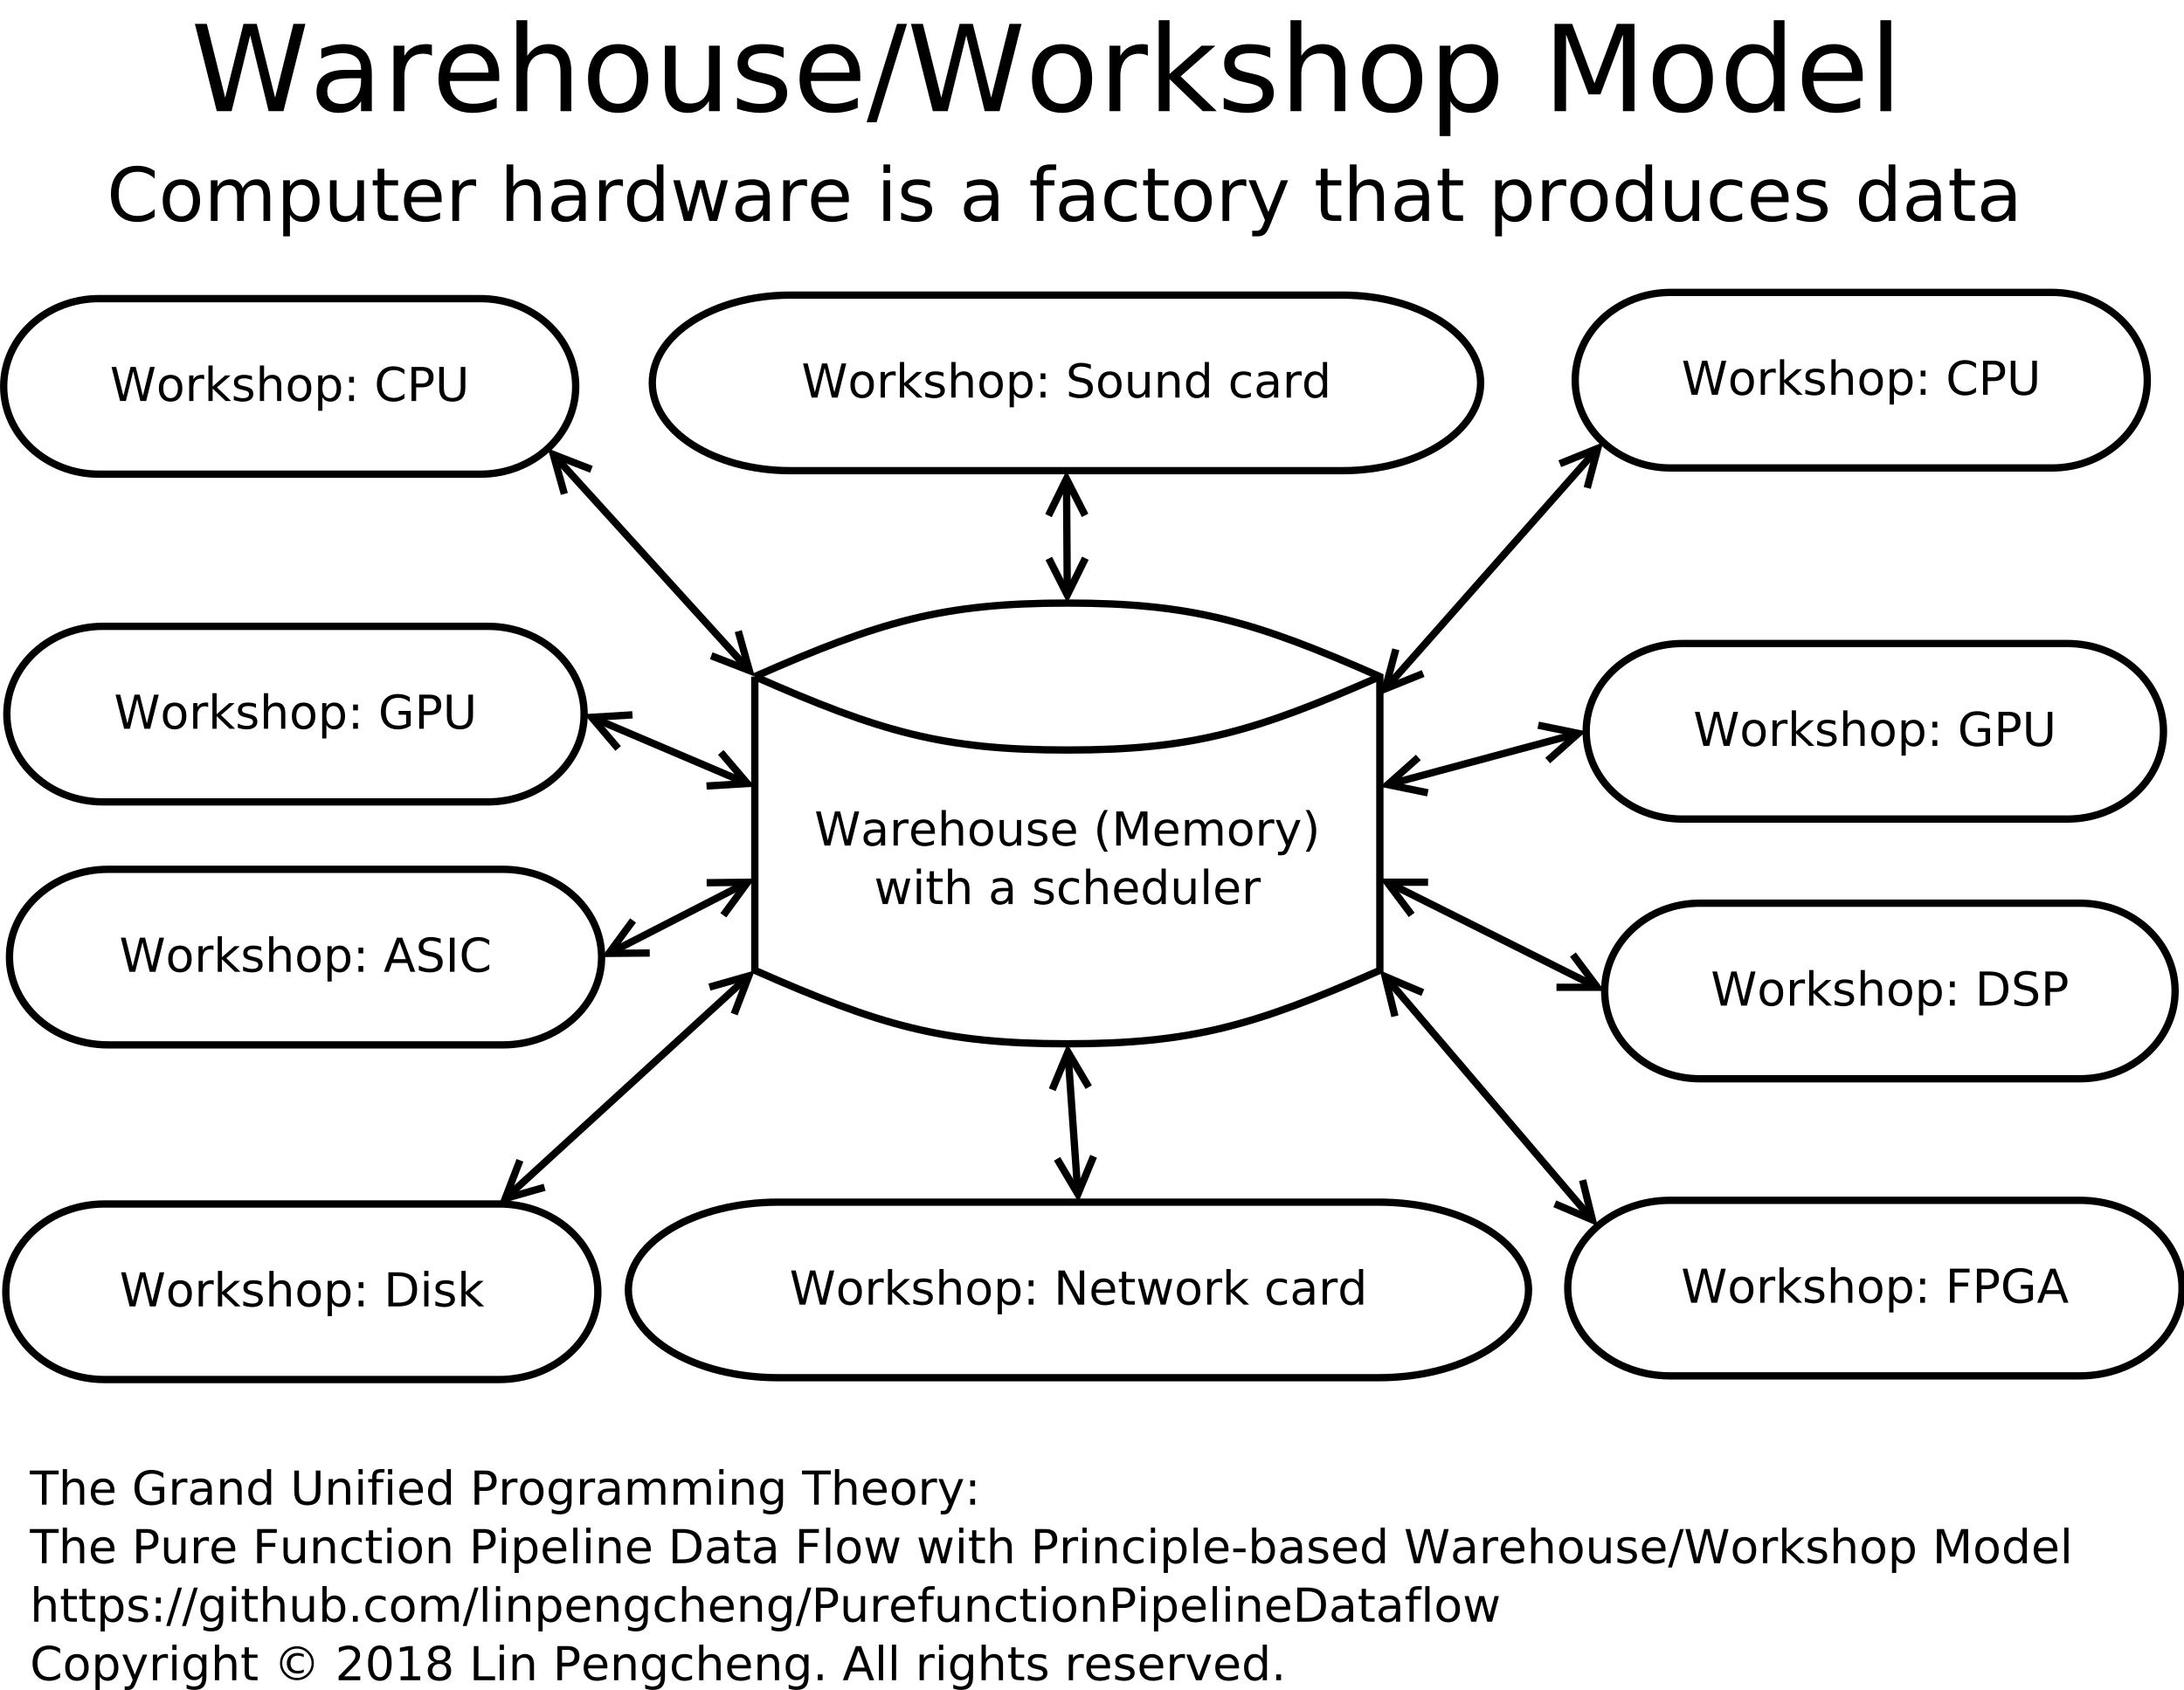<?xml version="1.0" encoding="UTF-8"?>
<svg xmlns="http://www.w3.org/2000/svg" xmlns:xlink="http://www.w3.org/1999/xlink" width="597pt" height="462pt" viewBox="0 0 597 462" version="1.1">
<defs>
<g>
<symbol overflow="visible" id="glyph0-0">
<path style="stroke:none;" d="M 0.426 -9.324 L 1.699 -9.324 L 3.66 -1.441 L 5.617 -9.324 L 7.035 -9.324 L 8.996 -1.441 L 10.949 -9.324 L 12.23 -9.324 L 9.887 0 L 8.301 0 L 6.336 -8.094 L 4.348 0 L 2.762 0 Z M 0.426 -9.324 "/>
</symbol>
<symbol overflow="visible" id="glyph0-1">
<path style="stroke:none;" d="M 4.387 -3.516 C 3.453 -3.516 2.809 -3.406 2.453 -3.195 C 2.094 -2.98 1.914 -2.621 1.918 -2.113 C 1.914 -1.703 2.051 -1.379 2.32 -1.141 C 2.586 -0.898 2.949 -0.777 3.418 -0.781 C 4.051 -0.777 4.562 -1.004 4.949 -1.457 C 5.332 -1.906 5.523 -2.508 5.527 -3.262 L 5.527 -3.516 Z M 6.676 -3.992 L 6.676 0 L 5.527 0 L 5.527 -1.062 C 5.262 -0.633 4.938 -0.32 4.547 -0.121 C 4.156 0.078 3.676 0.176 3.109 0.18 C 2.391 0.176 1.82 -0.023 1.402 -0.422 C 0.977 -0.82 0.766 -1.355 0.77 -2.035 C 0.766 -2.82 1.031 -3.414 1.559 -3.816 C 2.082 -4.215 2.867 -4.418 3.918 -4.418 L 5.527 -4.418 L 5.527 -4.527 C 5.523 -5.055 5.352 -5.465 5.004 -5.754 C 4.656 -6.043 4.168 -6.188 3.543 -6.191 C 3.141 -6.188 2.75 -6.141 2.371 -6.047 C 1.992 -5.949 1.629 -5.805 1.281 -5.617 L 1.281 -6.676 C 1.699 -6.836 2.105 -6.961 2.504 -7.043 C 2.895 -7.121 3.281 -7.16 3.66 -7.164 C 4.672 -7.16 5.426 -6.898 5.926 -6.375 C 6.422 -5.852 6.672 -5.055 6.676 -3.992 Z M 6.676 -3.992 "/>
</symbol>
<symbol overflow="visible" id="glyph0-2">
<path style="stroke:none;" d="M 5.258 -5.922 C 5.125 -5.996 4.984 -6.051 4.836 -6.086 C 4.68 -6.121 4.516 -6.141 4.336 -6.141 C 3.684 -6.141 3.184 -5.926 2.836 -5.504 C 2.488 -5.078 2.312 -4.473 2.316 -3.684 L 2.316 0 L 1.16 0 L 1.16 -6.996 L 2.316 -6.996 L 2.316 -5.91 C 2.555 -6.332 2.871 -6.648 3.258 -6.855 C 3.645 -7.059 4.113 -7.16 4.672 -7.164 C 4.75 -7.16 4.84 -7.156 4.934 -7.148 C 5.027 -7.137 5.133 -7.121 5.254 -7.102 Z M 5.258 -5.922 "/>
</symbol>
<symbol overflow="visible" id="glyph0-3">
<path style="stroke:none;" d="M 7.191 -3.785 L 7.191 -3.223 L 1.906 -3.223 C 1.953 -2.43 2.191 -1.824 2.621 -1.414 C 3.043 -0.996 3.637 -0.789 4.402 -0.793 C 4.84 -0.789 5.27 -0.844 5.688 -0.953 C 6.098 -1.059 6.508 -1.223 6.922 -1.441 L 6.922 -0.355 C 6.508 -0.18 6.086 -0.051 5.652 0.043 C 5.219 0.129 4.781 0.176 4.336 0.18 C 3.219 0.176 2.332 -0.145 1.684 -0.793 C 1.027 -1.441 0.703 -2.32 0.707 -3.43 C 0.703 -4.57 1.012 -5.48 1.633 -6.156 C 2.25 -6.824 3.086 -7.16 4.137 -7.164 C 5.074 -7.16 5.816 -6.855 6.367 -6.254 C 6.914 -5.645 7.188 -4.824 7.191 -3.785 Z M 6.039 -4.121 C 6.027 -4.746 5.852 -5.25 5.512 -5.629 C 5.164 -6 4.711 -6.188 4.148 -6.191 C 3.508 -6.188 2.992 -6.004 2.609 -5.645 C 2.219 -5.277 1.996 -4.77 1.941 -4.117 Z M 6.039 -4.121 "/>
</symbol>
<symbol overflow="visible" id="glyph0-4">
<path style="stroke:none;" d="M 7.02 -4.223 L 7.02 0 L 5.871 0 L 5.871 -4.184 C 5.871 -4.848 5.742 -5.344 5.484 -5.672 C 5.227 -6 4.84 -6.164 4.324 -6.164 C 3.699 -6.164 3.207 -5.965 2.852 -5.57 C 2.492 -5.172 2.312 -4.633 2.316 -3.953 L 2.316 0 L 1.16 0 L 1.16 -9.719 L 2.316 -9.719 L 2.316 -5.91 C 2.59 -6.328 2.914 -6.641 3.289 -6.852 C 3.656 -7.055 4.086 -7.16 4.578 -7.164 C 5.379 -7.16 5.988 -6.91 6.402 -6.418 C 6.812 -5.918 7.02 -5.188 7.02 -4.223 Z M 7.02 -4.223 "/>
</symbol>
<symbol overflow="visible" id="glyph0-5">
<path style="stroke:none;" d="M 3.918 -6.191 C 3.297 -6.188 2.809 -5.945 2.453 -5.469 C 2.094 -4.984 1.914 -4.328 1.918 -3.492 C 1.914 -2.652 2.094 -1.992 2.449 -1.512 C 2.805 -1.031 3.293 -0.789 3.918 -0.793 C 4.527 -0.789 5.012 -1.031 5.371 -1.516 C 5.727 -1.996 5.906 -2.656 5.91 -3.492 C 5.906 -4.32 5.727 -4.977 5.371 -5.461 C 5.012 -5.945 4.527 -6.188 3.918 -6.191 Z M 3.918 -7.164 C 4.914 -7.16 5.699 -6.836 6.27 -6.188 C 6.84 -5.539 7.125 -4.641 7.129 -3.492 C 7.125 -2.344 6.84 -1.445 6.27 -0.797 C 5.699 -0.148 4.914 0.176 3.918 0.18 C 2.91 0.176 2.125 -0.148 1.559 -0.797 C 0.988 -1.445 0.703 -2.344 0.707 -3.492 C 0.703 -4.641 0.988 -5.539 1.559 -6.188 C 2.125 -6.836 2.91 -7.16 3.918 -7.164 Z M 3.918 -7.164 "/>
</symbol>
<symbol overflow="visible" id="glyph0-6">
<path style="stroke:none;" d="M 1.086 -2.762 L 1.086 -6.996 L 2.234 -6.996 L 2.234 -2.805 C 2.23 -2.141 2.359 -1.645 2.621 -1.312 C 2.879 -0.98 3.27 -0.812 3.785 -0.816 C 4.402 -0.812 4.891 -1.012 5.254 -1.41 C 5.613 -1.805 5.793 -2.344 5.797 -3.031 L 5.797 -6.996 L 6.945 -6.996 L 6.945 0 L 5.797 0 L 5.797 -1.074 C 5.516 -0.645 5.191 -0.332 4.824 -0.129 C 4.453 0.074 4.027 0.176 3.543 0.18 C 2.734 0.176 2.125 -0.07 1.711 -0.566 C 1.293 -1.062 1.082 -1.793 1.086 -2.762 Z M 1.086 -2.762 "/>
</symbol>
<symbol overflow="visible" id="glyph0-7">
<path style="stroke:none;" d="M 5.664 -6.789 L 5.664 -5.703 C 5.34 -5.867 5.004 -5.992 4.652 -6.078 C 4.301 -6.156 3.938 -6.199 3.566 -6.203 C 2.992 -6.199 2.562 -6.113 2.281 -5.941 C 1.992 -5.766 1.852 -5.5 1.855 -5.152 C 1.852 -4.883 1.953 -4.676 2.16 -4.523 C 2.363 -4.371 2.773 -4.227 3.391 -4.09 L 3.785 -4.004 C 4.598 -3.824 5.176 -3.578 5.523 -3.262 C 5.863 -2.941 6.035 -2.496 6.039 -1.93 C 6.035 -1.277 5.777 -0.766 5.266 -0.387 C 4.75 -0.012 4.043 0.176 3.148 0.18 C 2.77 0.176 2.379 0.141 1.977 0.07 C 1.566 0 1.141 -0.109 0.695 -0.258 L 0.695 -1.441 C 1.117 -1.223 1.535 -1.055 1.949 -0.945 C 2.359 -0.832 2.766 -0.777 3.172 -0.781 C 3.711 -0.777 4.129 -0.871 4.422 -1.059 C 4.711 -1.242 4.855 -1.504 4.859 -1.844 C 4.855 -2.152 4.75 -2.391 4.543 -2.562 C 4.332 -2.727 3.871 -2.887 3.16 -3.043 L 2.762 -3.137 C 2.043 -3.281 1.527 -3.512 1.215 -3.824 C 0.895 -4.133 0.738 -4.559 0.742 -5.102 C 0.738 -5.758 0.973 -6.266 1.441 -6.625 C 1.906 -6.98 2.566 -7.16 3.43 -7.164 C 3.852 -7.16 4.254 -7.129 4.629 -7.07 C 5.004 -7.004 5.348 -6.91 5.664 -6.789 Z M 5.664 -6.789 "/>
</symbol>
<symbol overflow="visible" id="glyph0-8">
<path style="stroke:none;" d=""/>
</symbol>
<symbol overflow="visible" id="glyph0-9">
<path style="stroke:none;" d="M 3.965 -9.707 C 3.406 -8.746 2.992 -7.797 2.723 -6.863 C 2.449 -5.926 2.312 -4.977 2.316 -4.016 C 2.312 -3.051 2.449 -2.098 2.727 -1.156 C 2.996 -0.211 3.41 0.734 3.965 1.688 L 2.969 1.688 C 2.34 0.707 1.871 -0.254 1.562 -1.199 C 1.25 -2.141 1.094 -3.078 1.098 -4.016 C 1.094 -4.941 1.25 -5.879 1.559 -6.82 C 1.867 -7.762 2.336 -8.723 2.969 -9.707 Z M 3.965 -9.707 "/>
</symbol>
<symbol overflow="visible" id="glyph0-10">
<path style="stroke:none;" d="M 1.254 -9.324 L 3.137 -9.324 L 5.516 -2.98 L 7.906 -9.324 L 9.789 -9.324 L 9.789 0 L 8.559 0 L 8.559 -8.188 L 6.152 -1.793 L 4.887 -1.793 L 2.48 -8.188 L 2.48 0 L 1.254 0 Z M 1.254 -9.324 "/>
</symbol>
<symbol overflow="visible" id="glyph0-11">
<path style="stroke:none;" d="M 6.652 -5.652 C 6.934 -6.164 7.277 -6.543 7.68 -6.793 C 8.078 -7.035 8.551 -7.16 9.094 -7.164 C 9.82 -7.16 10.383 -6.906 10.781 -6.398 C 11.176 -5.887 11.371 -5.16 11.375 -4.223 L 11.375 0 L 10.219 0 L 10.219 -4.184 C 10.219 -4.855 10.098 -5.352 9.863 -5.676 C 9.621 -6 9.262 -6.164 8.777 -6.164 C 8.18 -6.164 7.707 -5.965 7.363 -5.57 C 7.016 -5.172 6.844 -4.633 6.848 -3.953 L 6.848 0 L 5.691 0 L 5.691 -4.184 C 5.688 -4.855 5.57 -5.352 5.332 -5.68 C 5.094 -6 4.727 -6.164 4.234 -6.164 C 3.645 -6.164 3.18 -5.965 2.836 -5.566 C 2.488 -5.168 2.312 -4.629 2.316 -3.953 L 2.316 0 L 1.16 0 L 1.16 -6.996 L 2.316 -6.996 L 2.316 -5.91 C 2.574 -6.336 2.891 -6.652 3.258 -6.855 C 3.625 -7.059 4.059 -7.16 4.566 -7.164 C 5.07 -7.16 5.504 -7.031 5.863 -6.777 C 6.219 -6.516 6.48 -6.141 6.652 -5.652 Z M 6.652 -5.652 "/>
</symbol>
<symbol overflow="visible" id="glyph0-12">
<path style="stroke:none;" d="M 4.117 0.648 C 3.789 1.48 3.473 2.023 3.164 2.277 C 2.855 2.531 2.441 2.66 1.93 2.66 L 1.012 2.66 L 1.012 1.699 L 1.688 1.699 C 2 1.699 2.242 1.621 2.422 1.473 C 2.594 1.32 2.789 0.969 3.004 0.414 L 3.211 -0.113 L 0.383 -6.996 L 1.598 -6.996 L 3.785 -1.523 L 5.973 -6.996 L 7.191 -6.996 Z M 4.117 0.648 "/>
</symbol>
<symbol overflow="visible" id="glyph0-13">
<path style="stroke:none;" d="M 1.023 -9.707 L 2.023 -9.707 C 2.645 -8.723 3.113 -7.762 3.426 -6.82 C 3.734 -5.879 3.891 -4.941 3.891 -4.016 C 3.891 -3.078 3.734 -2.141 3.426 -1.199 C 3.113 -0.254 2.645 0.707 2.023 1.688 L 1.023 1.688 C 1.574 0.734 1.988 -0.211 2.262 -1.156 C 2.535 -2.098 2.672 -3.051 2.672 -4.016 C 2.672 -4.977 2.535 -5.926 2.262 -6.863 C 1.988 -7.797 1.574 -8.746 1.023 -9.707 Z M 1.023 -9.707 "/>
</symbol>
<symbol overflow="visible" id="glyph0-14">
<path style="stroke:none;" d="M 0.539 -6.996 L 1.688 -6.996 L 3.125 -1.535 L 4.555 -6.996 L 5.91 -6.996 L 7.348 -1.535 L 8.777 -6.996 L 9.926 -6.996 L 8.094 0 L 6.738 0 L 5.234 -5.734 L 3.723 0 L 2.367 0 Z M 0.539 -6.996 "/>
</symbol>
<symbol overflow="visible" id="glyph0-15">
<path style="stroke:none;" d="M 1.207 -6.996 L 2.355 -6.996 L 2.355 0 L 1.207 0 Z M 1.207 -9.719 L 2.355 -9.719 L 2.355 -8.266 L 1.207 -8.266 Z M 1.207 -9.719 "/>
</symbol>
<symbol overflow="visible" id="glyph0-16">
<path style="stroke:none;" d="M 2.344 -8.984 L 2.344 -6.996 L 4.711 -6.996 L 4.711 -6.102 L 2.344 -6.102 L 2.344 -2.305 C 2.344 -1.73 2.422 -1.363 2.578 -1.203 C 2.734 -1.039 3.051 -0.961 3.531 -0.961 L 4.711 -0.961 L 4.711 0 L 3.531 0 C 2.641 0 2.027 -0.164 1.691 -0.496 C 1.352 -0.824 1.184 -1.426 1.188 -2.305 L 1.188 -6.102 L 0.344 -6.102 L 0.344 -6.996 L 1.188 -6.996 L 1.188 -8.984 Z M 2.344 -8.984 "/>
</symbol>
<symbol overflow="visible" id="glyph0-17">
<path style="stroke:none;" d="M 6.242 -6.727 L 6.242 -5.652 C 5.914 -5.828 5.59 -5.961 5.262 -6.055 C 4.934 -6.141 4.602 -6.188 4.273 -6.191 C 3.523 -6.188 2.945 -5.949 2.535 -5.48 C 2.121 -5.004 1.914 -4.344 1.918 -3.492 C 1.914 -2.637 2.121 -1.973 2.535 -1.5 C 2.945 -1.027 3.523 -0.789 4.273 -0.793 C 4.602 -0.789 4.934 -0.836 5.262 -0.926 C 5.59 -1.016 5.914 -1.148 6.242 -1.332 L 6.242 -0.27 C 5.914 -0.117 5.582 -0.008 5.242 0.066 C 4.898 0.137 4.535 0.176 4.148 0.18 C 3.094 0.176 2.254 -0.152 1.637 -0.812 C 1.012 -1.473 0.703 -2.367 0.707 -3.492 C 0.703 -4.633 1.016 -5.527 1.645 -6.184 C 2.27 -6.832 3.129 -7.16 4.223 -7.164 C 4.574 -7.16 4.918 -7.125 5.258 -7.055 C 5.594 -6.98 5.922 -6.871 6.242 -6.727 Z M 6.242 -6.727 "/>
</symbol>
<symbol overflow="visible" id="glyph0-18">
<path style="stroke:none;" d="M 5.809 -5.934 L 5.809 -9.719 L 6.957 -9.719 L 6.957 0 L 5.809 0 L 5.809 -1.051 C 5.562 -0.629 5.258 -0.32 4.891 -0.121 C 4.52 0.078 4.078 0.176 3.566 0.18 C 2.719 0.176 2.031 -0.16 1.5 -0.832 C 0.969 -1.504 0.703 -2.391 0.707 -3.492 C 0.703 -4.59 0.969 -5.477 1.5 -6.152 C 2.031 -6.824 2.719 -7.16 3.566 -7.164 C 4.078 -7.16 4.52 -7.059 4.891 -6.859 C 5.258 -6.656 5.562 -6.348 5.809 -5.934 Z M 1.895 -3.492 C 1.891 -2.645 2.066 -1.98 2.414 -1.5 C 2.762 -1.02 3.238 -0.777 3.848 -0.781 C 4.453 -0.777 4.934 -1.02 5.285 -1.5 C 5.633 -1.98 5.805 -2.645 5.809 -3.492 C 5.805 -4.336 5.633 -4.996 5.285 -5.48 C 4.934 -5.957 4.453 -6.199 3.848 -6.203 C 3.238 -6.199 2.762 -5.957 2.414 -5.48 C 2.066 -4.996 1.891 -4.336 1.895 -3.492 Z M 1.895 -3.492 "/>
</symbol>
<symbol overflow="visible" id="glyph0-19">
<path style="stroke:none;" d="M 1.207 -9.719 L 2.355 -9.719 L 2.355 0 L 1.207 0 Z M 1.207 -9.719 "/>
</symbol>
<symbol overflow="visible" id="glyph0-20">
<path style="stroke:none;" d="M 1.16 -9.719 L 2.316 -9.719 L 2.316 -3.98 L 5.746 -6.996 L 7.215 -6.996 L 3.504 -3.723 L 7.371 0 L 5.871 0 L 2.316 -3.418 L 2.316 0 L 1.16 0 Z M 1.16 -9.719 "/>
</symbol>
<symbol overflow="visible" id="glyph0-21">
<path style="stroke:none;" d="M 2.316 -1.051 L 2.316 2.66 L 1.16 2.66 L 1.16 -6.996 L 2.316 -6.996 L 2.316 -5.934 C 2.555 -6.348 2.859 -6.656 3.23 -6.859 C 3.598 -7.059 4.039 -7.16 4.555 -7.164 C 5.398 -7.16 6.09 -6.824 6.625 -6.152 C 7.152 -5.477 7.418 -4.59 7.422 -3.492 C 7.418 -2.391 7.152 -1.504 6.625 -0.832 C 6.09 -0.16 5.398 0.176 4.555 0.18 C 4.039 0.176 3.598 0.078 3.23 -0.121 C 2.859 -0.32 2.555 -0.629 2.316 -1.051 Z M 6.227 -3.492 C 6.223 -4.336 6.047 -4.996 5.703 -5.48 C 5.352 -5.957 4.875 -6.199 4.273 -6.203 C 3.66 -6.199 3.184 -5.957 2.836 -5.48 C 2.488 -4.996 2.312 -4.336 2.316 -3.492 C 2.312 -2.645 2.488 -1.98 2.836 -1.5 C 3.184 -1.02 3.66 -0.777 4.273 -0.781 C 4.875 -0.777 5.352 -1.02 5.703 -1.5 C 6.047 -1.98 6.223 -2.645 6.227 -3.492 Z M 6.227 -3.492 "/>
</symbol>
<symbol overflow="visible" id="glyph0-22">
<path style="stroke:none;" d="M 1.5 -1.586 L 2.816 -1.586 L 2.816 0 L 1.5 0 Z M 1.5 -6.613 L 2.816 -6.613 L 2.816 -5.027 L 1.5 -5.027 Z M 1.5 -6.613 "/>
</symbol>
<symbol overflow="visible" id="glyph0-23">
<path style="stroke:none;" d="M 8.238 -8.609 L 8.238 -7.277 C 7.812 -7.672 7.359 -7.965 6.879 -8.164 C 6.398 -8.355 5.887 -8.453 5.348 -8.457 C 4.277 -8.453 3.461 -8.129 2.898 -7.48 C 2.332 -6.828 2.051 -5.887 2.051 -4.652 C 2.051 -3.426 2.332 -2.484 2.898 -1.832 C 3.461 -1.18 4.277 -0.855 5.348 -0.855 C 5.887 -0.855 6.398 -0.953 6.879 -1.148 C 7.359 -1.344 7.812 -1.637 8.238 -2.035 L 8.238 -0.719 C 7.797 -0.418 7.328 -0.191 6.836 -0.043 C 6.34 0.105 5.82 0.176 5.273 0.18 C 3.859 0.176 2.746 -0.254 1.938 -1.113 C 1.121 -1.977 0.715 -3.156 0.719 -4.652 C 0.715 -6.152 1.121 -7.332 1.938 -8.199 C 2.746 -9.059 3.859 -9.492 5.273 -9.496 C 5.828 -9.492 6.352 -9.418 6.848 -9.273 C 7.34 -9.121 7.805 -8.898 8.238 -8.609 Z M 8.238 -8.609 "/>
</symbol>
<symbol overflow="visible" id="glyph0-24">
<path style="stroke:none;" d="M 2.516 -8.289 L 2.516 -4.785 L 4.105 -4.785 C 4.688 -4.781 5.141 -4.934 5.465 -5.238 C 5.781 -5.543 5.941 -5.977 5.945 -6.539 C 5.941 -7.098 5.781 -7.527 5.465 -7.832 C 5.141 -8.133 4.688 -8.285 4.105 -8.289 Z M 1.254 -9.324 L 4.105 -9.324 C 5.148 -9.32 5.938 -9.086 6.473 -8.613 C 7.008 -8.141 7.277 -7.449 7.277 -6.539 C 7.277 -5.617 7.008 -4.922 6.473 -4.453 C 5.938 -3.98 5.148 -3.742 4.105 -3.746 L 2.516 -3.746 L 2.516 0 L 1.254 0 Z M 1.254 -9.324 "/>
</symbol>
<symbol overflow="visible" id="glyph0-25">
<path style="stroke:none;" d="M 1.113 -9.324 L 2.379 -9.324 L 2.379 -3.66 C 2.379 -2.656 2.559 -1.938 2.922 -1.5 C 3.285 -1.062 3.871 -0.844 4.684 -0.844 C 5.488 -0.844 6.074 -1.062 6.441 -1.5 C 6.801 -1.938 6.984 -2.656 6.984 -3.66 L 6.984 -9.324 L 8.25 -9.324 L 8.25 -3.504 C 8.25 -2.285 7.949 -1.367 7.348 -0.75 C 6.746 -0.133 5.855 0.176 4.684 0.18 C 3.504 0.176 2.617 -0.133 2.016 -0.75 C 1.414 -1.367 1.113 -2.285 1.113 -3.504 Z M 1.113 -9.324 "/>
</symbol>
<symbol overflow="visible" id="glyph0-26">
<path style="stroke:none;" d="M 7.613 -1.332 L 7.613 -3.836 L 5.555 -3.836 L 5.555 -4.871 L 8.863 -4.871 L 8.863 -0.867 C 8.375 -0.523 7.836 -0.262 7.25 -0.086 C 6.66 0.09 6.035 0.176 5.371 0.18 C 3.914 0.176 2.773 -0.246 1.953 -1.098 C 1.125 -1.945 0.715 -3.133 0.719 -4.652 C 0.715 -6.176 1.125 -7.363 1.953 -8.219 C 2.773 -9.066 3.914 -9.492 5.371 -9.496 C 5.977 -9.492 6.555 -9.418 7.105 -9.27 C 7.648 -9.121 8.152 -8.898 8.621 -8.609 L 8.621 -7.266 C 8.152 -7.66 7.656 -7.957 7.133 -8.156 C 6.605 -8.355 6.055 -8.453 5.477 -8.457 C 4.332 -8.453 3.477 -8.137 2.906 -7.5 C 2.336 -6.863 2.051 -5.914 2.051 -4.652 C 2.051 -3.395 2.336 -2.445 2.906 -1.809 C 3.477 -1.172 4.332 -0.855 5.477 -0.855 C 5.922 -0.855 6.32 -0.891 6.672 -0.969 C 7.02 -1.043 7.332 -1.164 7.613 -1.332 Z M 7.613 -1.332 "/>
</symbol>
<symbol overflow="visible" id="glyph0-27">
<path style="stroke:none;" d="M 2.516 -8.289 L 2.516 -1.035 L 4.043 -1.035 C 5.328 -1.031 6.27 -1.324 6.867 -1.91 C 7.465 -2.492 7.762 -3.41 7.766 -4.672 C 7.762 -5.918 7.465 -6.836 6.867 -7.418 C 6.27 -7.996 5.328 -8.285 4.043 -8.289 Z M 1.254 -9.324 L 3.848 -9.324 C 5.652 -9.32 6.977 -8.945 7.824 -8.195 C 8.668 -7.441 9.094 -6.266 9.094 -4.672 C 9.094 -3.062 8.668 -1.883 7.82 -1.129 C 6.969 -0.375 5.645 0 3.848 0 L 1.254 0 Z M 1.254 -9.324 "/>
</symbol>
<symbol overflow="visible" id="glyph0-28">
<path style="stroke:none;" d="M 6.848 -9.02 L 6.848 -7.789 C 6.367 -8.016 5.914 -8.188 5.492 -8.301 C 5.062 -8.41 4.652 -8.465 4.262 -8.469 C 3.57 -8.465 3.043 -8.332 2.672 -8.07 C 2.297 -7.801 2.109 -7.422 2.113 -6.934 C 2.109 -6.52 2.234 -6.211 2.484 -6 C 2.73 -5.789 3.199 -5.617 3.891 -5.492 L 4.652 -5.336 C 5.594 -5.152 6.289 -4.836 6.738 -4.387 C 7.184 -3.934 7.406 -3.328 7.41 -2.574 C 7.406 -1.668 7.102 -0.984 6.5 -0.52 C 5.891 -0.055 5.004 0.176 3.836 0.18 C 3.391 0.176 2.922 0.125 2.426 0.031 C 1.926 -0.07 1.41 -0.215 0.879 -0.414 L 0.879 -1.711 C 1.391 -1.422 1.891 -1.203 2.387 -1.062 C 2.875 -0.914 3.359 -0.844 3.836 -0.844 C 4.555 -0.844 5.109 -0.984 5.504 -1.266 C 5.891 -1.547 6.086 -1.949 6.09 -2.48 C 6.086 -2.934 5.945 -3.293 5.668 -3.555 C 5.383 -3.809 4.922 -4.004 4.285 -4.137 L 3.516 -4.285 C 2.574 -4.469 1.891 -4.762 1.473 -5.164 C 1.051 -5.562 0.844 -6.121 0.844 -6.832 C 0.844 -7.656 1.133 -8.305 1.715 -8.781 C 2.293 -9.254 3.094 -9.492 4.117 -9.496 C 4.551 -9.492 4.996 -9.453 5.453 -9.375 C 5.902 -9.297 6.367 -9.176 6.848 -9.02 Z M 6.848 -9.02 "/>
</symbol>
<symbol overflow="visible" id="glyph0-29">
<path style="stroke:none;" d="M 4.371 -8.082 L 2.66 -3.441 L 6.09 -3.441 Z M 3.66 -9.324 L 5.09 -9.324 L 8.645 0 L 7.332 0 L 6.484 -2.391 L 2.281 -2.391 L 1.43 0 L 0.102 0 Z M 3.66 -9.324 "/>
</symbol>
<symbol overflow="visible" id="glyph0-30">
<path style="stroke:none;" d="M 1.254 -9.324 L 2.516 -9.324 L 2.516 0 L 1.254 0 Z M 1.254 -9.324 "/>
</symbol>
<symbol overflow="visible" id="glyph0-31">
<path style="stroke:none;" d="M 7.02 -4.223 L 7.02 0 L 5.871 0 L 5.871 -4.184 C 5.871 -4.848 5.742 -5.344 5.484 -5.672 C 5.227 -6 4.84 -6.164 4.324 -6.164 C 3.699 -6.164 3.207 -5.965 2.852 -5.57 C 2.492 -5.172 2.312 -4.633 2.316 -3.953 L 2.316 0 L 1.16 0 L 1.16 -6.996 L 2.316 -6.996 L 2.316 -5.91 C 2.59 -6.328 2.914 -6.641 3.289 -6.852 C 3.656 -7.055 4.086 -7.16 4.578 -7.164 C 5.379 -7.16 5.988 -6.91 6.402 -6.418 C 6.812 -5.918 7.02 -5.188 7.02 -4.223 Z M 7.02 -4.223 "/>
</symbol>
<symbol overflow="visible" id="glyph0-32">
<path style="stroke:none;" d="M 1.254 -9.324 L 2.953 -9.324 L 7.09 -1.523 L 7.09 -9.324 L 8.312 -9.324 L 8.312 0 L 6.613 0 L 2.48 -7.801 L 2.48 0 L 1.254 0 Z M 1.254 -9.324 "/>
</symbol>
<symbol overflow="visible" id="glyph0-33">
<path style="stroke:none;" d="M -0.039 -9.324 L 7.852 -9.324 L 7.852 -8.266 L 4.543 -8.266 L 4.543 0 L 3.273 0 L 3.273 -8.266 L -0.039 -8.266 Z M -0.039 -9.324 "/>
</symbol>
<symbol overflow="visible" id="glyph0-34">
<path style="stroke:none;" d="M 4.746 -9.719 L 4.746 -8.766 L 3.648 -8.766 C 3.234 -8.766 2.949 -8.68 2.789 -8.516 C 2.625 -8.344 2.543 -8.043 2.547 -7.613 L 2.547 -6.996 L 4.441 -6.996 L 4.441 -6.102 L 2.547 -6.102 L 2.547 0 L 1.395 0 L 1.395 -6.102 L 0.293 -6.102 L 0.293 -6.996 L 1.395 -6.996 L 1.395 -7.484 C 1.395 -8.258 1.574 -8.824 1.938 -9.184 C 2.297 -9.535 2.871 -9.715 3.66 -9.719 Z M 4.746 -9.719 "/>
</symbol>
<symbol overflow="visible" id="glyph0-35">
<path style="stroke:none;" d="M 5.809 -3.578 C 5.805 -4.41 5.633 -5.055 5.293 -5.516 C 4.945 -5.969 4.465 -6.199 3.848 -6.203 C 3.227 -6.199 2.746 -5.969 2.406 -5.516 C 2.062 -5.055 1.891 -4.41 1.895 -3.578 C 1.891 -2.746 2.062 -2.102 2.406 -1.648 C 2.746 -1.188 3.227 -0.961 3.848 -0.961 C 4.465 -0.961 4.945 -1.188 5.293 -1.648 C 5.633 -2.102 5.805 -2.746 5.809 -3.578 Z M 6.957 -0.867 C 6.953 0.32 6.691 1.203 6.164 1.789 C 5.633 2.367 4.82 2.66 3.734 2.66 C 3.328 2.66 2.949 2.629 2.59 2.57 C 2.23 2.508 1.883 2.414 1.551 2.293 L 1.551 1.176 C 1.883 1.355 2.215 1.488 2.547 1.578 C 2.875 1.664 3.211 1.711 3.555 1.711 C 4.305 1.711 4.867 1.512 5.246 1.121 C 5.617 0.723 5.805 0.133 5.809 -0.664 L 5.809 -1.23 C 5.566 -0.816 5.262 -0.508 4.895 -0.305 C 4.52 -0.102 4.078 0 3.566 0 C 2.707 0 2.016 -0.324 1.492 -0.98 C 0.965 -1.629 0.703 -2.496 0.707 -3.578 C 0.703 -4.66 0.965 -5.527 1.492 -6.184 C 2.016 -6.832 2.707 -7.16 3.566 -7.164 C 4.078 -7.16 4.52 -7.059 4.895 -6.855 C 5.262 -6.652 5.566 -6.344 5.809 -5.934 L 5.809 -6.996 L 6.957 -6.996 Z M 6.957 -0.867 "/>
</symbol>
<symbol overflow="visible" id="glyph0-36">
<path style="stroke:none;" d="M 1.254 -9.324 L 6.613 -9.324 L 6.613 -8.266 L 2.516 -8.266 L 2.516 -5.516 L 6.215 -5.516 L 6.215 -4.453 L 2.516 -4.453 L 2.516 0 L 1.254 0 Z M 1.254 -9.324 "/>
</symbol>
<symbol overflow="visible" id="glyph0-37">
<path style="stroke:none;" d="M 0.625 -4.016 L 3.992 -4.016 L 3.992 -2.992 L 0.625 -2.992 Z M 0.625 -4.016 "/>
</symbol>
<symbol overflow="visible" id="glyph0-38">
<path style="stroke:none;" d="M 6.227 -3.492 C 6.223 -4.336 6.047 -4.996 5.703 -5.48 C 5.352 -5.957 4.875 -6.199 4.273 -6.203 C 3.66 -6.199 3.184 -5.957 2.836 -5.48 C 2.488 -4.996 2.312 -4.336 2.316 -3.492 C 2.312 -2.645 2.488 -1.98 2.836 -1.5 C 3.184 -1.02 3.66 -0.777 4.273 -0.781 C 4.875 -0.777 5.352 -1.02 5.703 -1.5 C 6.047 -1.98 6.223 -2.645 6.227 -3.492 Z M 2.316 -5.934 C 2.555 -6.348 2.859 -6.656 3.23 -6.859 C 3.598 -7.059 4.039 -7.16 4.555 -7.164 C 5.398 -7.16 6.09 -6.824 6.625 -6.152 C 7.152 -5.477 7.418 -4.59 7.422 -3.492 C 7.418 -2.391 7.152 -1.504 6.625 -0.832 C 6.09 -0.16 5.398 0.176 4.555 0.18 C 4.039 0.176 3.598 0.078 3.23 -0.121 C 2.859 -0.32 2.555 -0.629 2.316 -1.051 L 2.316 0 L 1.16 0 L 1.16 -9.719 L 2.316 -9.719 Z M 2.316 -5.934 "/>
</symbol>
<symbol overflow="visible" id="glyph0-39">
<path style="stroke:none;" d="M 3.25 -9.324 L 4.309 -9.324 L 1.062 1.188 L 0 1.188 Z M 3.25 -9.324 "/>
</symbol>
<symbol overflow="visible" id="glyph0-40">
<path style="stroke:none;" d="M 1.367 -1.586 L 2.688 -1.586 L 2.688 0 L 1.367 0 Z M 1.367 -1.586 "/>
</symbol>
<symbol overflow="visible" id="glyph0-41">
<path style="stroke:none;" d="M 6.398 -9.277 C 7.031 -9.273 7.621 -9.16 8.168 -8.934 C 8.715 -8.703 9.215 -8.359 9.668 -7.906 C 10.121 -7.449 10.461 -6.949 10.688 -6.406 C 10.91 -5.859 11.02 -5.27 11.023 -4.629 C 11.02 -3.996 10.91 -3.406 10.688 -2.863 C 10.461 -2.32 10.121 -1.82 9.668 -1.367 C 9.215 -0.91 8.715 -0.57 8.168 -0.344 C 7.621 -0.113 7.031 0 6.398 0 C 5.762 0 5.168 -0.113 4.625 -0.344 C 4.074 -0.57 3.574 -0.91 3.125 -1.367 C 2.664 -1.82 2.324 -2.32 2.105 -2.863 C 1.879 -3.406 1.77 -3.996 1.77 -4.629 C 1.77 -5.27 1.879 -5.859 2.105 -6.406 C 2.324 -6.949 2.664 -7.449 3.125 -7.906 C 3.574 -8.359 4.074 -8.703 4.625 -8.934 C 5.168 -9.16 5.762 -9.273 6.398 -9.277 Z M 6.398 -8.633 C 5.852 -8.629 5.34 -8.531 4.871 -8.34 C 4.398 -8.141 3.969 -7.848 3.578 -7.457 C 3.184 -7.062 2.887 -6.629 2.691 -6.156 C 2.488 -5.676 2.391 -5.168 2.391 -4.629 C 2.391 -4.09 2.488 -3.582 2.691 -3.113 C 2.887 -2.637 3.184 -2.207 3.578 -1.816 C 3.969 -1.426 4.398 -1.129 4.871 -0.934 C 5.34 -0.73 5.852 -0.633 6.398 -0.637 C 6.945 -0.633 7.453 -0.73 7.93 -0.934 C 8.398 -1.129 8.832 -1.426 9.227 -1.816 C 9.613 -2.203 9.902 -2.629 10.098 -3.102 C 10.285 -3.57 10.383 -4.082 10.387 -4.629 C 10.383 -5.184 10.285 -5.695 10.094 -6.168 C 9.895 -6.641 9.605 -7.07 9.227 -7.457 C 8.832 -7.848 8.398 -8.141 7.93 -8.34 C 7.453 -8.531 6.945 -8.629 6.398 -8.633 Z M 8.266 -7.102 L 8.266 -6.297 C 7.988 -6.434 7.715 -6.535 7.445 -6.602 C 7.172 -6.668 6.898 -6.703 6.629 -6.703 C 6.004 -6.703 5.52 -6.52 5.172 -6.156 C 4.824 -5.789 4.652 -5.281 4.652 -4.629 C 4.652 -3.965 4.828 -3.449 5.188 -3.09 C 5.539 -2.723 6.043 -2.543 6.691 -2.547 C 6.957 -2.543 7.215 -2.574 7.469 -2.645 C 7.723 -2.707 7.988 -2.812 8.266 -2.953 L 8.266 -2.16 C 7.98 -2.039 7.695 -1.949 7.414 -1.891 C 7.125 -1.832 6.84 -1.805 6.551 -1.805 C 5.652 -1.805 4.941 -2.059 4.418 -2.566 C 3.895 -3.074 3.633 -3.762 3.637 -4.629 C 3.633 -5.496 3.895 -6.18 4.418 -6.688 C 4.941 -7.188 5.652 -7.441 6.551 -7.445 C 6.855 -7.441 7.148 -7.41 7.434 -7.355 C 7.715 -7.293 7.992 -7.211 8.266 -7.102 Z M 8.266 -7.102 "/>
</symbol>
<symbol overflow="visible" id="glyph0-42">
<path style="stroke:none;" d="M 2.453 -1.062 L 6.859 -1.062 L 6.859 0 L 0.938 0 L 0.938 -1.062 C 1.414 -1.555 2.066 -2.219 2.895 -3.055 C 3.723 -3.887 4.242 -4.426 4.453 -4.672 C 4.855 -5.121 5.137 -5.508 5.297 -5.824 C 5.457 -6.137 5.535 -6.445 5.539 -6.754 C 5.535 -7.246 5.363 -7.648 5.016 -7.965 C 4.668 -8.273 4.215 -8.43 3.66 -8.434 C 3.262 -8.43 2.844 -8.363 2.406 -8.227 C 1.965 -8.086 1.496 -7.875 1 -7.602 L 1 -8.875 C 1.504 -9.078 1.977 -9.234 2.422 -9.34 C 2.859 -9.441 3.266 -9.492 3.637 -9.496 C 4.602 -9.492 5.371 -9.25 5.945 -8.77 C 6.52 -8.285 6.809 -7.641 6.809 -6.832 C 6.809 -6.449 6.734 -6.086 6.594 -5.742 C 6.445 -5.398 6.184 -4.992 5.809 -4.527 C 5.699 -4.406 5.371 -4.059 4.816 -3.48 C 4.258 -2.902 3.469 -2.094 2.453 -1.062 Z M 2.453 -1.062 "/>
</symbol>
<symbol overflow="visible" id="glyph0-43">
<path style="stroke:none;" d="M 4.066 -8.496 C 3.418 -8.496 2.93 -8.176 2.602 -7.535 C 2.273 -6.895 2.109 -5.934 2.113 -4.652 C 2.109 -3.371 2.273 -2.41 2.602 -1.773 C 2.93 -1.133 3.418 -0.812 4.066 -0.816 C 4.719 -0.812 5.207 -1.133 5.535 -1.773 C 5.859 -2.41 6.023 -3.371 6.027 -4.652 C 6.023 -5.934 5.859 -6.895 5.535 -7.535 C 5.207 -8.176 4.719 -8.496 4.066 -8.496 Z M 4.066 -9.496 C 5.109 -9.492 5.906 -9.078 6.461 -8.254 C 7.012 -7.426 7.289 -6.227 7.289 -4.652 C 7.289 -3.082 7.012 -1.883 6.461 -1.059 C 5.906 -0.234 5.109 0.176 4.066 0.18 C 3.02 0.176 2.219 -0.234 1.672 -1.059 C 1.117 -1.883 0.844 -3.082 0.844 -4.652 C 0.844 -6.227 1.117 -7.426 1.672 -8.254 C 2.219 -9.078 3.02 -9.492 4.066 -9.496 Z M 4.066 -9.496 "/>
</symbol>
<symbol overflow="visible" id="glyph0-44">
<path style="stroke:none;" d="M 1.586 -1.062 L 3.648 -1.062 L 3.648 -8.176 L 1.406 -7.727 L 1.406 -8.875 L 3.637 -9.324 L 4.898 -9.324 L 4.898 -1.062 L 6.957 -1.062 L 6.957 0 L 1.586 0 Z M 1.586 -1.062 "/>
</symbol>
<symbol overflow="visible" id="glyph0-45">
<path style="stroke:none;" d="M 4.066 -4.43 C 3.465 -4.43 2.992 -4.27 2.652 -3.949 C 2.305 -3.629 2.133 -3.188 2.137 -2.625 C 2.133 -2.062 2.305 -1.617 2.652 -1.297 C 2.992 -0.973 3.465 -0.812 4.066 -0.816 C 4.664 -0.812 5.137 -0.977 5.484 -1.301 C 5.828 -1.621 6 -2.062 6.004 -2.625 C 6 -3.188 5.828 -3.629 5.488 -3.949 C 5.141 -4.27 4.668 -4.43 4.066 -4.43 Z M 2.805 -4.965 C 2.262 -5.094 1.84 -5.348 1.539 -5.719 C 1.234 -6.09 1.082 -6.543 1.086 -7.078 C 1.082 -7.82 1.348 -8.406 1.883 -8.844 C 2.41 -9.273 3.141 -9.492 4.066 -9.496 C 4.996 -9.492 5.723 -9.273 6.254 -8.844 C 6.777 -8.406 7.043 -7.82 7.047 -7.078 C 7.043 -6.543 6.891 -6.09 6.594 -5.719 C 6.289 -5.348 5.871 -5.094 5.336 -4.965 C 5.941 -4.82 6.414 -4.543 6.754 -4.133 C 7.094 -3.719 7.266 -3.219 7.266 -2.625 C 7.266 -1.719 6.988 -1.023 6.438 -0.543 C 5.883 -0.062 5.094 0.176 4.066 0.18 C 3.035 0.176 2.242 -0.062 1.695 -0.543 C 1.141 -1.023 0.867 -1.719 0.867 -2.625 C 0.867 -3.219 1.035 -3.719 1.379 -4.133 C 1.719 -4.543 2.195 -4.82 2.805 -4.965 Z M 2.344 -6.957 C 2.344 -6.473 2.492 -6.098 2.797 -5.828 C 3.094 -5.555 3.52 -5.418 4.066 -5.422 C 4.605 -5.418 5.027 -5.555 5.336 -5.828 C 5.641 -6.098 5.793 -6.473 5.797 -6.957 C 5.793 -7.438 5.641 -7.816 5.336 -8.09 C 5.027 -8.359 4.605 -8.496 4.066 -8.496 C 3.52 -8.496 3.094 -8.359 2.797 -8.09 C 2.492 -7.816 2.344 -7.438 2.344 -6.957 Z M 2.344 -6.957 "/>
</symbol>
<symbol overflow="visible" id="glyph0-46">
<path style="stroke:none;" d="M 1.254 -9.324 L 2.516 -9.324 L 2.516 -1.062 L 7.059 -1.062 L 7.059 0 L 1.254 0 Z M 1.254 -9.324 "/>
</symbol>
<symbol overflow="visible" id="glyph0-47">
<path style="stroke:none;" d="M 0.383 -6.996 L 1.598 -6.996 L 3.785 -1.125 L 5.973 -6.996 L 7.191 -6.996 L 4.566 0 L 3.004 0 Z M 0.383 -6.996 "/>
</symbol>
<symbol overflow="visible" id="glyph1-0">
<path style="stroke:none;" d="M 1.086 -23.863 L 4.348 -23.863 L 9.367 -3.691 L 14.371 -23.863 L 17.996 -23.863 L 23.016 -3.691 L 28.02 -23.863 L 31.297 -23.863 L 25.301 0 L 21.242 0 L 16.207 -20.715 L 11.125 0 L 7.066 0 Z M 1.086 -23.863 "/>
</symbol>
<symbol overflow="visible" id="glyph1-1">
<path style="stroke:none;" d="M 11.219 -9 C 8.84 -9 7.195 -8.727 6.281 -8.184 C 5.363 -7.637 4.902 -6.711 4.906 -5.402 C 4.902 -4.355 5.246 -3.523 5.938 -2.914 C 6.621 -2.297 7.559 -1.992 8.742 -1.996 C 10.371 -1.992 11.676 -2.57 12.664 -3.73 C 13.648 -4.883 14.145 -6.422 14.145 -8.344 L 14.145 -9 Z M 17.086 -10.215 L 17.086 0 L 14.145 0 L 14.145 -2.719 C 13.473 -1.629 12.633 -0.824 11.633 -0.309 C 10.629 0.207 9.406 0.461 7.961 0.465 C 6.125 0.461 4.668 -0.051 3.586 -1.078 C 2.504 -2.105 1.961 -3.48 1.965 -5.211 C 1.961 -7.219 2.637 -8.738 3.988 -9.766 C 5.336 -10.785 7.348 -11.297 10.023 -11.301 L 14.145 -11.301 L 14.145 -11.59 C 14.145 -12.941 13.699 -13.984 12.809 -14.727 C 11.918 -15.465 10.668 -15.836 9.062 -15.84 C 8.035 -15.836 7.039 -15.715 6.074 -15.473 C 5.102 -15.227 4.168 -14.859 3.277 -14.371 L 3.277 -17.086 C 4.348 -17.5 5.395 -17.809 6.41 -18.02 C 7.422 -18.223 8.406 -18.328 9.367 -18.332 C 11.953 -18.328 13.887 -17.656 15.168 -16.316 C 16.445 -14.973 17.086 -12.938 17.086 -10.215 Z M 17.086 -10.215 "/>
</symbol>
<symbol overflow="visible" id="glyph1-2">
<path style="stroke:none;" d="M 13.457 -15.152 C 13.125 -15.344 12.766 -15.484 12.379 -15.574 C 11.988 -15.664 11.559 -15.707 11.094 -15.711 C 9.426 -15.707 8.148 -15.168 7.262 -14.09 C 6.371 -13.008 5.93 -11.453 5.93 -9.43 L 5.93 0 L 2.973 0 L 2.973 -17.902 L 5.93 -17.902 L 5.93 -15.121 C 6.547 -16.203 7.348 -17.008 8.34 -17.539 C 9.328 -18.062 10.535 -18.328 11.957 -18.332 C 12.156 -18.328 12.379 -18.316 12.625 -18.293 C 12.871 -18.266 13.145 -18.223 13.441 -18.172 Z M 13.457 -15.152 "/>
</symbol>
<symbol overflow="visible" id="glyph1-3">
<path style="stroke:none;" d="M 18.398 -9.688 L 18.398 -8.246 L 4.875 -8.246 C 5 -6.219 5.609 -4.68 6.703 -3.621 C 7.797 -2.559 9.316 -2.027 11.27 -2.031 C 12.395 -2.027 13.488 -2.164 14.551 -2.445 C 15.609 -2.719 16.664 -3.137 17.711 -3.691 L 17.711 -0.91 C 16.652 -0.457 15.57 -0.121 14.465 0.113 C 13.355 0.344 12.23 0.461 11.094 0.465 C 8.234 0.461 5.973 -0.367 4.305 -2.027 C 2.637 -3.691 1.805 -5.938 1.805 -8.773 C 1.805 -11.703 2.594 -14.031 4.18 -15.75 C 5.758 -17.469 7.895 -18.328 10.582 -18.332 C 12.988 -18.328 14.891 -17.555 16.297 -16.008 C 17.695 -14.457 18.398 -12.348 18.398 -9.688 Z M 15.457 -10.551 C 15.434 -12.156 14.98 -13.438 14.105 -14.398 C 13.223 -15.355 12.059 -15.836 10.613 -15.84 C 8.969 -15.836 7.656 -15.375 6.672 -14.449 C 5.684 -13.52 5.117 -12.211 4.973 -10.531 Z M 15.457 -10.551 "/>
</symbol>
<symbol overflow="visible" id="glyph1-4">
<path style="stroke:none;" d="M 17.965 -10.805 L 17.965 0 L 15.023 0 L 15.023 -10.711 C 15.023 -12.402 14.691 -13.668 14.031 -14.512 C 13.371 -15.352 12.383 -15.773 11.062 -15.777 C 9.473 -15.773 8.219 -15.266 7.305 -14.258 C 6.387 -13.242 5.93 -11.863 5.93 -10.117 L 5.93 0 L 2.973 0 L 2.973 -24.871 L 5.93 -24.871 L 5.93 -15.121 C 6.633 -16.195 7.461 -17 8.414 -17.531 C 9.367 -18.062 10.465 -18.328 11.715 -18.332 C 13.77 -18.328 15.328 -17.691 16.383 -16.422 C 17.438 -15.145 17.965 -13.273 17.965 -10.805 Z M 17.965 -10.805 "/>
</symbol>
<symbol overflow="visible" id="glyph1-5">
<path style="stroke:none;" d="M 10.023 -15.84 C 8.441 -15.836 7.195 -15.223 6.281 -13.992 C 5.363 -12.762 4.902 -11.074 4.906 -8.934 C 4.902 -6.789 5.359 -5.102 6.273 -3.875 C 7.184 -2.641 8.434 -2.027 10.023 -2.031 C 11.586 -2.027 12.828 -2.645 13.746 -3.883 C 14.66 -5.117 15.117 -6.801 15.121 -8.934 C 15.117 -11.055 14.66 -12.734 13.746 -13.977 C 12.828 -15.215 11.586 -15.836 10.023 -15.84 Z M 10.023 -18.332 C 12.578 -18.328 14.586 -17.496 16.047 -15.84 C 17.504 -14.176 18.234 -11.875 18.238 -8.934 C 18.234 -6 17.504 -3.699 16.047 -2.035 C 14.586 -0.367 12.578 0.461 10.023 0.465 C 7.449 0.461 5.438 -0.367 3.984 -2.035 C 2.531 -3.699 1.805 -6 1.805 -8.934 C 1.805 -11.875 2.531 -14.176 3.984 -15.84 C 5.438 -17.496 7.449 -18.328 10.023 -18.332 Z M 10.023 -18.332 "/>
</symbol>
<symbol overflow="visible" id="glyph1-6">
<path style="stroke:none;" d="M 2.781 -7.066 L 2.781 -17.902 L 5.723 -17.902 L 5.723 -7.176 C 5.719 -5.48 6.047 -4.211 6.711 -3.363 C 7.367 -2.516 8.359 -2.09 9.688 -2.094 C 11.27 -2.09 12.523 -2.598 13.449 -3.609 C 14.367 -4.621 14.828 -6 14.832 -7.754 L 14.832 -17.902 L 17.773 -17.902 L 17.773 0 L 14.832 0 L 14.832 -2.75 C 14.113 -1.656 13.285 -0.848 12.348 -0.324 C 11.402 0.203 10.309 0.461 9.062 0.465 C 7.004 0.461 5.441 -0.176 4.379 -1.453 C 3.309 -2.73 2.777 -4.602 2.781 -7.066 Z M 2.781 -7.066 "/>
</symbol>
<symbol overflow="visible" id="glyph1-7">
<path style="stroke:none;" d="M 14.496 -17.375 L 14.496 -14.594 C 13.664 -15.016 12.801 -15.336 11.906 -15.551 C 11.012 -15.762 10.082 -15.867 9.125 -15.871 C 7.664 -15.867 6.57 -15.645 5.84 -15.199 C 5.109 -14.75 4.746 -14.078 4.746 -13.188 C 4.746 -12.504 5.004 -11.969 5.527 -11.578 C 6.047 -11.188 7.098 -10.816 8.68 -10.469 L 9.688 -10.246 C 11.773 -9.797 13.258 -9.164 14.137 -8.352 C 15.016 -7.531 15.457 -6.395 15.457 -4.938 C 15.457 -3.273 14.797 -1.957 13.48 -0.988 C 12.164 -0.02 10.355 0.461 8.055 0.465 C 7.094 0.461 6.094 0.367 5.059 0.184 C 4.016 -0.004 2.922 -0.281 1.773 -0.656 L 1.773 -3.691 C 2.859 -3.125 3.93 -2.699 4.988 -2.418 C 6.039 -2.133 7.086 -1.992 8.121 -1.996 C 9.504 -1.992 10.566 -2.23 11.316 -2.707 C 12.059 -3.184 12.434 -3.852 12.434 -4.715 C 12.434 -5.512 12.164 -6.125 11.625 -6.551 C 11.086 -6.977 9.906 -7.387 8.086 -7.785 L 7.066 -8.023 C 5.242 -8.402 3.926 -8.992 3.117 -9.789 C 2.305 -10.582 1.898 -11.672 1.902 -13.059 C 1.898 -14.742 2.496 -16.043 3.691 -16.957 C 4.883 -17.871 6.574 -18.328 8.773 -18.332 C 9.859 -18.328 10.883 -18.25 11.844 -18.094 C 12.797 -17.934 13.684 -17.691 14.496 -17.375 Z M 14.496 -17.375 "/>
</symbol>
<symbol overflow="visible" id="glyph1-8">
<path style="stroke:none;" d="M 8.312 -23.863 L 11.027 -23.863 L 2.719 3.035 L 0 3.035 Z M 8.312 -23.863 "/>
</symbol>
<symbol overflow="visible" id="glyph1-9">
<path style="stroke:none;" d="M 2.973 -24.871 L 5.93 -24.871 L 5.93 -10.18 L 14.703 -17.902 L 18.461 -17.902 L 8.965 -9.527 L 18.859 0 L 15.023 0 L 5.93 -8.742 L 5.93 0 L 2.973 0 Z M 2.973 -24.871 "/>
</symbol>
<symbol overflow="visible" id="glyph1-10">
<path style="stroke:none;" d="M 5.93 -2.684 L 5.93 6.809 L 2.973 6.809 L 2.973 -17.902 L 5.93 -17.902 L 5.93 -15.184 C 6.547 -16.246 7.324 -17.039 8.27 -17.555 C 9.211 -18.07 10.34 -18.328 11.652 -18.332 C 13.824 -18.328 15.59 -17.465 16.949 -15.742 C 18.305 -14.016 18.984 -11.746 18.988 -8.934 C 18.984 -6.117 18.305 -3.848 16.949 -2.125 C 15.59 -0.398 13.824 0.461 11.652 0.465 C 10.34 0.461 9.211 0.207 8.27 -0.309 C 7.324 -0.824 6.547 -1.617 5.93 -2.684 Z M 15.938 -8.934 C 15.938 -11.094 15.492 -12.789 14.602 -14.023 C 13.711 -15.25 12.488 -15.867 10.934 -15.871 C 9.375 -15.867 8.148 -15.25 7.262 -14.023 C 6.371 -12.789 5.93 -11.094 5.93 -8.934 C 5.93 -6.77 6.371 -5.074 7.262 -3.844 C 8.148 -2.609 9.375 -1.992 10.934 -1.996 C 12.488 -1.992 13.711 -2.609 14.602 -3.844 C 15.492 -5.074 15.938 -6.77 15.938 -8.934 Z M 15.938 -8.934 "/>
</symbol>
<symbol overflow="visible" id="glyph1-11">
<path style="stroke:none;" d=""/>
</symbol>
<symbol overflow="visible" id="glyph1-12">
<path style="stroke:none;" d="M 3.211 -23.863 L 8.023 -23.863 L 14.113 -7.625 L 20.234 -23.863 L 25.047 -23.863 L 25.047 0 L 21.898 0 L 21.898 -20.953 L 15.742 -4.586 L 12.5 -4.586 L 6.344 -20.953 L 6.344 0 L 3.211 0 Z M 3.211 -23.863 "/>
</symbol>
<symbol overflow="visible" id="glyph1-13">
<path style="stroke:none;" d="M 14.863 -15.184 L 14.863 -24.871 L 17.805 -24.871 L 17.805 0 L 14.863 0 L 14.863 -2.684 C 14.242 -1.617 13.461 -0.824 12.523 -0.309 C 11.578 0.207 10.445 0.461 9.125 0.465 C 6.961 0.461 5.203 -0.398 3.844 -2.125 C 2.484 -3.848 1.805 -6.117 1.805 -8.934 C 1.805 -11.746 2.484 -14.016 3.844 -15.742 C 5.203 -17.465 6.961 -18.328 9.125 -18.332 C 10.445 -18.328 11.578 -18.07 12.523 -17.555 C 13.461 -17.039 14.242 -16.246 14.863 -15.184 Z M 4.844 -8.934 C 4.84 -6.77 5.285 -5.074 6.176 -3.844 C 7.066 -2.609 8.289 -1.992 9.848 -1.996 C 11.398 -1.992 12.621 -2.609 13.52 -3.844 C 14.41 -5.074 14.859 -6.77 14.863 -8.934 C 14.859 -11.094 14.41 -12.789 13.52 -14.023 C 12.621 -15.25 11.398 -15.867 9.848 -15.871 C 8.289 -15.867 7.066 -15.25 6.176 -14.023 C 5.285 -12.789 4.84 -11.094 4.844 -8.934 Z M 4.844 -8.934 "/>
</symbol>
<symbol overflow="visible" id="glyph1-14">
<path style="stroke:none;" d="M 3.086 -24.871 L 6.027 -24.871 L 6.027 0 L 3.086 0 Z M 3.086 -24.871 "/>
</symbol>
<symbol overflow="visible" id="glyph2-0">
<path style="stroke:none;" d="M 13.082 -13.668 L 13.082 -11.555 C 12.406 -12.18 11.688 -12.648 10.926 -12.961 C 10.16 -13.273 9.348 -13.43 8.488 -13.43 C 6.793 -13.43 5.496 -12.91 4.602 -11.875 C 3.699 -10.84 3.25 -9.344 3.254 -7.391 C 3.25 -5.438 3.699 -3.945 4.602 -2.91 C 5.496 -1.875 6.793 -1.359 8.488 -1.359 C 9.348 -1.359 10.16 -1.512 10.926 -1.824 C 11.688 -2.133 12.406 -2.605 13.082 -3.234 L 13.082 -1.141 C 12.379 -0.66 11.637 -0.301 10.855 -0.066 C 10.07 0.172 9.242 0.285 8.371 0.289 C 6.125 0.285 4.359 -0.398 3.074 -1.77 C 1.781 -3.141 1.137 -5.012 1.141 -7.391 C 1.137 -9.766 1.781 -11.641 3.074 -13.016 C 4.359 -14.383 6.125 -15.07 8.371 -15.074 C 9.254 -15.07 10.09 -14.953 10.875 -14.723 C 11.656 -14.484 12.391 -14.133 13.082 -13.668 Z M 13.082 -13.668 "/>
</symbol>
<symbol overflow="visible" id="glyph2-1">
<path style="stroke:none;" d="M 6.219 -9.828 C 5.234 -9.824 4.461 -9.445 3.895 -8.684 C 3.324 -7.918 3.039 -6.871 3.043 -5.543 C 3.039 -4.215 3.324 -3.168 3.891 -2.402 C 4.457 -1.637 5.23 -1.254 6.219 -1.258 C 7.188 -1.254 7.957 -1.637 8.527 -2.41 C 9.094 -3.176 9.379 -4.223 9.383 -5.543 C 9.379 -6.859 9.094 -7.902 8.527 -8.672 C 7.957 -9.441 7.188 -9.824 6.219 -9.828 Z M 6.219 -11.375 C 7.801 -11.371 9.047 -10.855 9.957 -9.828 C 10.859 -8.793 11.312 -7.367 11.316 -5.543 C 11.312 -3.723 10.859 -2.293 9.957 -1.262 C 9.047 -0.227 7.801 0.285 6.219 0.289 C 4.621 0.285 3.375 -0.227 2.473 -1.262 C 1.57 -2.293 1.117 -3.723 1.121 -5.543 C 1.117 -7.367 1.57 -8.793 2.473 -9.828 C 3.375 -10.855 4.621 -11.371 6.219 -11.375 Z M 6.219 -11.375 "/>
</symbol>
<symbol overflow="visible" id="glyph2-2">
<path style="stroke:none;" d="M 10.562 -8.977 C 11.016 -9.797 11.562 -10.398 12.199 -10.789 C 12.832 -11.176 13.578 -11.371 14.441 -11.375 C 15.594 -11.371 16.484 -10.969 17.117 -10.16 C 17.742 -9.348 18.059 -8.195 18.062 -6.703 L 18.062 0 L 16.227 0 L 16.227 -6.645 C 16.223 -7.707 16.035 -8.496 15.66 -9.016 C 15.281 -9.527 14.707 -9.785 13.934 -9.789 C 12.988 -9.785 12.238 -9.473 11.691 -8.848 C 11.141 -8.219 10.867 -7.359 10.871 -6.277 L 10.871 0 L 9.035 0 L 9.035 -6.645 C 9.035 -7.715 8.844 -8.504 8.469 -9.02 C 8.09 -9.527 7.508 -9.785 6.723 -9.789 C 5.785 -9.785 5.047 -9.469 4.5 -8.84 C 3.953 -8.207 3.68 -7.352 3.68 -6.277 L 3.68 0 L 1.844 0 L 1.844 -11.109 L 3.68 -11.109 L 3.68 -9.383 C 4.094 -10.059 4.59 -10.562 5.176 -10.887 C 5.754 -11.211 6.445 -11.371 7.25 -11.375 C 8.055 -11.371 8.742 -11.168 9.309 -10.758 C 9.871 -10.348 10.289 -9.754 10.562 -8.977 Z M 10.562 -8.977 "/>
</symbol>
<symbol overflow="visible" id="glyph2-3">
<path style="stroke:none;" d="M 3.68 -1.668 L 3.68 4.227 L 1.844 4.227 L 1.844 -11.109 L 3.68 -11.109 L 3.68 -9.422 C 4.062 -10.082 4.547 -10.57 5.133 -10.895 C 5.719 -11.211 6.418 -11.371 7.23 -11.375 C 8.578 -11.371 9.672 -10.836 10.516 -9.77 C 11.355 -8.695 11.777 -7.289 11.781 -5.543 C 11.777 -3.797 11.355 -2.387 10.516 -1.316 C 9.672 -0.246 8.578 0.285 7.23 0.289 C 6.418 0.285 5.719 0.129 5.133 -0.191 C 4.547 -0.512 4.062 -1.004 3.68 -1.668 Z M 9.887 -5.543 C 9.883 -6.887 9.609 -7.938 9.059 -8.703 C 8.504 -9.461 7.746 -9.844 6.785 -9.848 C 5.816 -9.844 5.055 -9.461 4.508 -8.703 C 3.953 -7.938 3.68 -6.887 3.68 -5.543 C 3.68 -4.199 3.953 -3.145 4.508 -2.383 C 5.055 -1.617 5.816 -1.234 6.785 -1.238 C 7.746 -1.234 8.504 -1.617 9.059 -2.383 C 9.609 -3.145 9.883 -4.199 9.887 -5.543 Z M 9.887 -5.543 "/>
</symbol>
<symbol overflow="visible" id="glyph2-4">
<path style="stroke:none;" d="M 1.727 -4.383 L 1.727 -11.109 L 3.551 -11.109 L 3.551 -4.453 C 3.551 -3.398 3.754 -2.609 4.164 -2.086 C 4.574 -1.562 5.191 -1.301 6.012 -1.301 C 6.996 -1.301 7.773 -1.613 8.344 -2.242 C 8.914 -2.867 9.199 -3.723 9.203 -4.809 L 9.203 -11.109 L 11.027 -11.109 L 11.027 0 L 9.203 0 L 9.203 -1.707 C 8.758 -1.027 8.242 -0.527 7.66 -0.203 C 7.074 0.125 6.398 0.285 5.625 0.289 C 4.348 0.285 3.379 -0.109 2.719 -0.902 C 2.055 -1.695 1.723 -2.855 1.727 -4.383 Z M 1.727 -4.383 "/>
</symbol>
<symbol overflow="visible" id="glyph2-5">
<path style="stroke:none;" d="M 3.719 -14.262 L 3.719 -11.109 L 7.477 -11.109 L 7.477 -9.691 L 3.719 -9.691 L 3.719 -3.66 C 3.715 -2.75 3.84 -2.168 4.09 -1.914 C 4.34 -1.652 4.844 -1.523 5.605 -1.527 L 7.477 -1.527 L 7.477 0 L 5.605 0 C 4.195 0 3.223 -0.262 2.688 -0.789 C 2.148 -1.312 1.879 -2.27 1.883 -3.66 L 1.883 -9.691 L 0.547 -9.691 L 0.547 -11.109 L 1.883 -11.109 L 1.883 -14.262 Z M 3.719 -14.262 "/>
</symbol>
<symbol overflow="visible" id="glyph2-6">
<path style="stroke:none;" d="M 11.414 -6.012 L 11.414 -5.117 L 3.023 -5.117 C 3.102 -3.859 3.48 -2.902 4.16 -2.246 C 4.836 -1.582 5.777 -1.254 6.992 -1.258 C 7.688 -1.254 8.367 -1.34 9.027 -1.516 C 9.684 -1.684 10.336 -1.941 10.988 -2.293 L 10.988 -0.566 C 10.332 -0.285 9.664 -0.074 8.977 0.07 C 8.289 0.215 7.59 0.285 6.883 0.289 C 5.109 0.285 3.707 -0.227 2.672 -1.258 C 1.637 -2.289 1.117 -3.684 1.121 -5.445 C 1.117 -7.258 1.609 -8.703 2.594 -9.773 C 3.574 -10.84 4.898 -11.371 6.566 -11.375 C 8.059 -11.371 9.238 -10.891 10.109 -9.93 C 10.977 -8.965 11.414 -7.66 11.414 -6.012 Z M 9.59 -6.547 C 9.574 -7.539 9.293 -8.336 8.75 -8.934 C 8.203 -9.527 7.484 -9.824 6.586 -9.828 C 5.566 -9.824 4.75 -9.539 4.141 -8.965 C 3.527 -8.387 3.176 -7.574 3.086 -6.535 Z M 9.59 -6.547 "/>
</symbol>
<symbol overflow="visible" id="glyph2-7">
<path style="stroke:none;" d="M 8.352 -9.402 C 8.141 -9.52 7.918 -9.605 7.68 -9.664 C 7.438 -9.719 7.172 -9.75 6.883 -9.75 C 5.848 -9.75 5.055 -9.414 4.508 -8.742 C 3.953 -8.07 3.68 -7.105 3.68 -5.852 L 3.68 0 L 1.844 0 L 1.844 -11.109 L 3.68 -11.109 L 3.68 -9.383 C 4.062 -10.055 4.559 -10.555 5.176 -10.883 C 5.789 -11.207 6.539 -11.371 7.418 -11.375 C 7.543 -11.371 7.68 -11.363 7.832 -11.352 C 7.984 -11.332 8.152 -11.309 8.34 -11.277 Z M 8.352 -9.402 "/>
</symbol>
<symbol overflow="visible" id="glyph2-8">
<path style="stroke:none;" d=""/>
</symbol>
<symbol overflow="visible" id="glyph2-9">
<path style="stroke:none;" d="M 11.148 -6.703 L 11.148 0 L 9.324 0 L 9.324 -6.645 C 9.32 -7.695 9.117 -8.48 8.707 -9.004 C 8.297 -9.523 7.68 -9.785 6.863 -9.789 C 5.875 -9.785 5.098 -9.473 4.531 -8.848 C 3.961 -8.219 3.68 -7.359 3.68 -6.277 L 3.68 0 L 1.844 0 L 1.844 -15.434 L 3.68 -15.434 L 3.68 -9.383 C 4.117 -10.047 4.629 -10.547 5.223 -10.879 C 5.809 -11.207 6.492 -11.371 7.27 -11.375 C 8.543 -11.371 9.508 -10.977 10.164 -10.188 C 10.816 -9.395 11.145 -8.234 11.148 -6.703 Z M 11.148 -6.703 "/>
</symbol>
<symbol overflow="visible" id="glyph2-10">
<path style="stroke:none;" d="M 6.961 -5.582 C 5.484 -5.578 4.461 -5.41 3.895 -5.078 C 3.324 -4.738 3.039 -4.164 3.043 -3.352 C 3.039 -2.703 3.254 -2.188 3.684 -1.809 C 4.109 -1.426 4.691 -1.234 5.426 -1.238 C 6.434 -1.234 7.242 -1.594 7.859 -2.312 C 8.469 -3.027 8.777 -3.98 8.777 -5.176 L 8.777 -5.582 Z M 10.602 -6.336 L 10.602 0 L 8.777 0 L 8.777 -1.688 C 8.359 -1.012 7.84 -0.512 7.219 -0.191 C 6.598 0.129 5.836 0.285 4.938 0.289 C 3.801 0.285 2.898 -0.031 2.227 -0.668 C 1.555 -1.305 1.219 -2.16 1.219 -3.234 C 1.219 -4.484 1.637 -5.426 2.473 -6.059 C 3.309 -6.691 4.555 -7.008 6.219 -7.012 L 8.777 -7.012 L 8.777 -7.191 C 8.777 -8.027 8.5 -8.676 7.949 -9.137 C 7.395 -9.594 6.621 -9.824 5.625 -9.828 C 4.988 -9.824 4.367 -9.75 3.77 -9.598 C 3.164 -9.445 2.586 -9.219 2.035 -8.918 L 2.035 -10.602 C 2.699 -10.855 3.348 -11.051 3.977 -11.18 C 4.602 -11.309 5.215 -11.371 5.812 -11.375 C 7.418 -11.371 8.617 -10.957 9.41 -10.125 C 10.203 -9.289 10.598 -8.023 10.602 -6.336 Z M 10.602 -6.336 "/>
</symbol>
<symbol overflow="visible" id="glyph2-11">
<path style="stroke:none;" d="M 9.223 -9.422 L 9.223 -15.434 L 11.051 -15.434 L 11.051 0 L 9.223 0 L 9.223 -1.668 C 8.84 -1.004 8.355 -0.512 7.77 -0.191 C 7.184 0.129 6.48 0.285 5.664 0.289 C 4.316 0.285 3.223 -0.246 2.383 -1.316 C 1.539 -2.387 1.117 -3.797 1.121 -5.543 C 1.117 -7.289 1.539 -8.695 2.383 -9.77 C 3.223 -10.836 4.316 -11.371 5.664 -11.375 C 6.48 -11.371 7.184 -11.211 7.77 -10.895 C 8.355 -10.57 8.84 -10.082 9.223 -9.422 Z M 3.004 -5.543 C 3 -4.199 3.277 -3.145 3.832 -2.383 C 4.383 -1.617 5.141 -1.234 6.109 -1.238 C 7.074 -1.234 7.836 -1.617 8.391 -2.383 C 8.945 -3.145 9.223 -4.199 9.223 -5.543 C 9.223 -6.887 8.945 -7.938 8.391 -8.703 C 7.836 -9.461 7.074 -9.844 6.109 -9.848 C 5.141 -9.844 4.383 -9.461 3.832 -8.703 C 3.277 -7.938 3 -6.887 3.004 -5.543 Z M 3.004 -5.543 "/>
</symbol>
<symbol overflow="visible" id="glyph2-12">
<path style="stroke:none;" d="M 0.852 -11.109 L 2.68 -11.109 L 4.961 -2.441 L 7.23 -11.109 L 9.383 -11.109 L 11.664 -2.441 L 13.934 -11.109 L 15.762 -11.109 L 12.855 0 L 10.703 0 L 8.312 -9.105 L 5.91 0 L 3.758 0 Z M 0.852 -11.109 "/>
</symbol>
<symbol overflow="visible" id="glyph2-13">
<path style="stroke:none;" d="M 1.914 -11.109 L 3.738 -11.109 L 3.738 0 L 1.914 0 Z M 1.914 -15.434 L 3.738 -15.434 L 3.738 -13.121 L 1.914 -13.121 Z M 1.914 -15.434 "/>
</symbol>
<symbol overflow="visible" id="glyph2-14">
<path style="stroke:none;" d="M 8.996 -10.781 L 8.996 -9.055 C 8.477 -9.316 7.941 -9.516 7.387 -9.648 C 6.828 -9.777 6.254 -9.844 5.664 -9.848 C 4.754 -9.844 4.074 -9.703 3.625 -9.43 C 3.168 -9.148 2.941 -8.734 2.945 -8.184 C 2.941 -7.758 3.102 -7.426 3.43 -7.184 C 3.75 -6.941 4.402 -6.711 5.387 -6.496 L 6.012 -6.359 C 7.305 -6.078 8.223 -5.688 8.77 -5.18 C 9.312 -4.672 9.586 -3.965 9.59 -3.066 C 9.586 -2.027 9.176 -1.211 8.363 -0.613 C 7.543 -0.012 6.422 0.285 5 0.289 C 4.398 0.285 3.777 0.227 3.137 0.113 C 2.488 -0.004 1.812 -0.172 1.102 -0.406 L 1.102 -2.293 C 1.773 -1.938 2.438 -1.676 3.094 -1.5 C 3.75 -1.324 4.398 -1.234 5.039 -1.238 C 5.898 -1.234 6.559 -1.383 7.02 -1.68 C 7.48 -1.973 7.711 -2.387 7.715 -2.926 C 7.711 -3.418 7.543 -3.801 7.215 -4.066 C 6.879 -4.332 6.148 -4.586 5.02 -4.832 L 4.383 -4.98 C 3.25 -5.215 2.434 -5.578 1.934 -6.074 C 1.43 -6.562 1.176 -7.238 1.18 -8.102 C 1.176 -9.145 1.547 -9.953 2.289 -10.523 C 3.027 -11.09 4.078 -11.371 5.445 -11.375 C 6.117 -11.371 6.754 -11.324 7.348 -11.227 C 7.941 -11.125 8.488 -10.977 8.996 -10.781 Z M 8.996 -10.781 "/>
</symbol>
<symbol overflow="visible" id="glyph2-15">
<path style="stroke:none;" d="M 7.539 -15.434 L 7.539 -13.914 L 5.793 -13.914 C 5.133 -13.91 4.676 -13.777 4.426 -13.516 C 4.168 -13.25 4.043 -12.773 4.047 -12.09 L 4.047 -11.109 L 7.051 -11.109 L 7.051 -9.691 L 4.047 -9.691 L 4.047 0 L 2.211 0 L 2.211 -9.691 L 0.465 -9.691 L 0.465 -11.109 L 2.211 -11.109 L 2.211 -11.883 C 2.207 -13.117 2.496 -14.016 3.074 -14.586 C 3.648 -15.148 4.562 -15.434 5.812 -15.434 Z M 7.539 -15.434 "/>
</symbol>
<symbol overflow="visible" id="glyph2-16">
<path style="stroke:none;" d="M 9.91 -10.684 L 9.91 -8.977 C 9.387 -9.258 8.871 -9.469 8.355 -9.613 C 7.836 -9.754 7.312 -9.824 6.785 -9.828 C 5.598 -9.824 4.676 -9.449 4.023 -8.703 C 3.367 -7.949 3.039 -6.898 3.043 -5.543 C 3.039 -4.188 3.367 -3.133 4.023 -2.383 C 4.676 -1.629 5.598 -1.254 6.785 -1.258 C 7.312 -1.254 7.836 -1.324 8.355 -1.473 C 8.871 -1.613 9.387 -1.828 9.91 -2.113 L 9.91 -0.426 C 9.395 -0.188 8.867 -0.012 8.324 0.109 C 7.777 0.227 7.199 0.285 6.586 0.289 C 4.914 0.285 3.582 -0.238 2.598 -1.289 C 1.609 -2.34 1.117 -3.758 1.121 -5.543 C 1.117 -7.355 1.617 -8.777 2.613 -9.816 C 3.605 -10.852 4.969 -11.371 6.703 -11.375 C 7.266 -11.371 7.812 -11.312 8.352 -11.199 C 8.883 -11.082 9.402 -10.91 9.91 -10.684 Z M 9.91 -10.684 "/>
</symbol>
<symbol overflow="visible" id="glyph2-17">
<path style="stroke:none;" d="M 6.535 1.031 C 6.016 2.352 5.516 3.215 5.027 3.621 C 4.535 4.023 3.879 4.223 3.066 4.227 L 1.605 4.227 L 1.605 2.699 L 2.68 2.699 C 3.18 2.695 3.57 2.574 3.848 2.34 C 4.125 2.098 4.434 1.539 4.77 0.656 L 5.098 -0.18 L 0.605 -11.109 L 2.539 -11.109 L 6.012 -2.422 L 9.48 -11.109 L 11.414 -11.109 Z M 6.535 1.031 "/>
</symbol>
</g>
</defs>
<g id="surface9283">
<rect x="0" y="0" width="597" height="462" style="fill:rgb(100%,100%,100%);fill-opacity:1;stroke:none;"/>
<path style="fill-rule:evenodd;fill:rgb(100%,100%,100%);fill-opacity:1;stroke-width:0.1;stroke-linecap:butt;stroke-linejoin:miter;stroke:rgb(0%,0%,0%);stroke-opacity:1;stroke-miterlimit:10;" d="M 10.957 12.517 C 12.666 11.764 13.52 11.512 15.229 11.512 C 16.937 11.512 17.791 11.764 19.5 12.517 L 19.5 16.533 C 17.791 17.286 16.937 17.537 15.229 17.537 C 13.52 17.537 12.666 17.286 10.957 16.533 L 10.957 12.517 " transform="matrix(20,0,0,20,-12.812,-65.35)"/>
<path style="fill:none;stroke-width:0.1;stroke-linecap:butt;stroke-linejoin:miter;stroke:rgb(0%,0%,0%);stroke-opacity:1;stroke-miterlimit:10;" d="M 10.957 12.517 C 12.666 13.27 13.52 13.521 15.229 13.521 C 16.937 13.521 17.791 13.27 19.5 12.517 " transform="matrix(20,0,0,20,-12.812,-65.35)"/>
<g style="fill:rgb(0%,0%,0%);fill-opacity:1;">
  <use xlink:href="#glyph0-0" x="222.621" y="231.191"/>
  <use xlink:href="#glyph0-1" x="235.277" y="231.191"/>
  <use xlink:href="#glyph0-2" x="243.109" y="231.191"/>
  <use xlink:href="#glyph0-3" x="248.363" y="231.191"/>
  <use xlink:href="#glyph0-4" x="256.234" y="231.191"/>
  <use xlink:href="#glyph0-5" x="264.34" y="231.191"/>
  <use xlink:href="#glyph0-6" x="272.172" y="231.191"/>
  <use xlink:href="#glyph0-7" x="280.277" y="231.191"/>
  <use xlink:href="#glyph0-3" x="286.938" y="231.191"/>
  <use xlink:href="#glyph0-8" x="294.809" y="231.191"/>
  <use xlink:href="#glyph0-9" x="298.871" y="231.191"/>
  <use xlink:href="#glyph0-10" x="303.871" y="231.191"/>
  <use xlink:href="#glyph0-3" x="314.906" y="231.191"/>
  <use xlink:href="#glyph0-11" x="322.777" y="231.191"/>
  <use xlink:href="#glyph0-5" x="335.238" y="231.191"/>
  <use xlink:href="#glyph0-2" x="343.07" y="231.191"/>
  <use xlink:href="#glyph0-12" x="348.324" y="231.191"/>
  <use xlink:href="#glyph0-13" x="355.902" y="231.191"/>
</g>
<g style="fill:rgb(0%,0%,0%);fill-opacity:1;">
  <use xlink:href="#glyph0-14" x="238.93" y="247.191"/>
  <use xlink:href="#glyph0-15" x="249.398" y="247.191"/>
  <use xlink:href="#glyph0-16" x="252.953" y="247.191"/>
  <use xlink:href="#glyph0-4" x="257.973" y="247.191"/>
  <use xlink:href="#glyph0-8" x="266.078" y="247.191"/>
  <use xlink:href="#glyph0-1" x="270.141" y="247.191"/>
  <use xlink:href="#glyph0-8" x="277.973" y="247.191"/>
  <use xlink:href="#glyph0-7" x="282.035" y="247.191"/>
  <use xlink:href="#glyph0-17" x="288.695" y="247.191"/>
  <use xlink:href="#glyph0-4" x="295.727" y="247.191"/>
  <use xlink:href="#glyph0-3" x="303.832" y="247.191"/>
  <use xlink:href="#glyph0-18" x="311.703" y="247.191"/>
  <use xlink:href="#glyph0-6" x="319.828" y="247.191"/>
  <use xlink:href="#glyph0-19" x="327.934" y="247.191"/>
  <use xlink:href="#glyph0-3" x="331.488" y="247.191"/>
  <use xlink:href="#glyph0-2" x="339.359" y="247.191"/>
</g>
<path style="fill-rule:evenodd;fill:rgb(100%,100%,100%);fill-opacity:1;stroke-width:0.1;stroke-linecap:butt;stroke-linejoin:miter;stroke:rgb(0%,0%,0%);stroke-opacity:1;stroke-miterlimit:10;" d="M 1.994 7.35 L 7.206 7.35 C 7.926 7.35 8.509 7.887 8.509 8.55 C 8.509 9.213 7.926 9.75 7.206 9.75 L 1.994 9.75 C 1.274 9.75 0.691 9.213 0.691 8.55 C 0.691 7.887 1.274 7.35 1.994 7.35 " transform="matrix(20,0,0,20,-12.812,-65.35)"/>
<g style="fill:rgb(0%,0%,0%);fill-opacity:1;">
  <use xlink:href="#glyph0-0" x="30.066" y="109.648"/>
  <use xlink:href="#glyph0-5" x="42.723" y="109.648"/>
  <use xlink:href="#glyph0-2" x="50.555" y="109.648"/>
  <use xlink:href="#glyph0-20" x="55.809" y="109.648"/>
  <use xlink:href="#glyph0-7" x="63.211" y="109.648"/>
  <use xlink:href="#glyph0-4" x="69.871" y="109.648"/>
  <use xlink:href="#glyph0-5" x="77.977" y="109.648"/>
  <use xlink:href="#glyph0-21" x="85.809" y="109.648"/>
  <use xlink:href="#glyph0-22" x="93.934" y="109.648"/>
  <use xlink:href="#glyph0-8" x="98.25" y="109.648"/>
  <use xlink:href="#glyph0-23" x="102.312" y="109.648"/>
  <use xlink:href="#glyph0-24" x="111.238" y="109.648"/>
  <use xlink:href="#glyph0-25" x="118.953" y="109.648"/>
</g>
<path style="fill-rule:evenodd;fill:rgb(100%,100%,100%);fill-opacity:1;stroke-width:0.1;stroke-linecap:butt;stroke-linejoin:miter;stroke:rgb(0%,0%,0%);stroke-opacity:1;stroke-miterlimit:10;" d="M 23.473 7.265 L 28.686 7.265 C 29.405 7.265 29.989 7.802 29.989 8.465 C 29.989 9.128 29.405 9.665 28.686 9.665 L 23.473 9.665 C 22.754 9.665 22.17 9.128 22.17 8.465 C 22.17 7.802 22.754 7.265 23.473 7.265 " transform="matrix(20,0,0,20,-12.812,-65.35)"/>
<g style="fill:rgb(0%,0%,0%);fill-opacity:1;">
  <use xlink:href="#glyph0-0" x="459.652" y="107.949"/>
  <use xlink:href="#glyph0-5" x="472.309" y="107.949"/>
  <use xlink:href="#glyph0-2" x="480.141" y="107.949"/>
  <use xlink:href="#glyph0-20" x="485.395" y="107.949"/>
  <use xlink:href="#glyph0-7" x="492.797" y="107.949"/>
  <use xlink:href="#glyph0-4" x="499.457" y="107.949"/>
  <use xlink:href="#glyph0-5" x="507.562" y="107.949"/>
  <use xlink:href="#glyph0-21" x="515.395" y="107.949"/>
  <use xlink:href="#glyph0-22" x="523.52" y="107.949"/>
  <use xlink:href="#glyph0-8" x="527.836" y="107.949"/>
  <use xlink:href="#glyph0-23" x="531.898" y="107.949"/>
  <use xlink:href="#glyph0-24" x="540.824" y="107.949"/>
  <use xlink:href="#glyph0-25" x="548.539" y="107.949"/>
</g>
<path style="fill-rule:evenodd;fill:rgb(100%,100%,100%);fill-opacity:1;stroke-width:0.1;stroke-linecap:butt;stroke-linejoin:miter;stroke:rgb(0%,0%,0%);stroke-opacity:1;stroke-miterlimit:10;" d="M 2.049 11.83 L 7.309 11.83 C 8.036 11.83 8.624 12.367 8.624 13.03 C 8.624 13.693 8.036 14.23 7.309 14.23 L 2.049 14.23 C 1.323 14.23 0.734 13.693 0.734 13.03 C 0.734 12.367 1.323 11.83 2.049 11.83 " transform="matrix(20,0,0,20,-12.812,-65.35)"/>
<g style="fill:rgb(0%,0%,0%);fill-opacity:1;">
  <use xlink:href="#glyph0-0" x="31.164" y="199.25"/>
  <use xlink:href="#glyph0-5" x="43.82" y="199.25"/>
  <use xlink:href="#glyph0-2" x="51.652" y="199.25"/>
  <use xlink:href="#glyph0-20" x="56.906" y="199.25"/>
  <use xlink:href="#glyph0-7" x="64.309" y="199.25"/>
  <use xlink:href="#glyph0-4" x="70.969" y="199.25"/>
  <use xlink:href="#glyph0-5" x="79.074" y="199.25"/>
  <use xlink:href="#glyph0-21" x="86.906" y="199.25"/>
  <use xlink:href="#glyph0-22" x="95.031" y="199.25"/>
  <use xlink:href="#glyph0-8" x="99.348" y="199.25"/>
  <use xlink:href="#glyph0-26" x="103.41" y="199.25"/>
  <use xlink:href="#glyph0-24" x="113.332" y="199.25"/>
  <use xlink:href="#glyph0-25" x="121.047" y="199.25"/>
</g>
<path style="fill-rule:evenodd;fill:rgb(100%,100%,100%);fill-opacity:1;stroke-width:0.1;stroke-linecap:butt;stroke-linejoin:miter;stroke:rgb(0%,0%,0%);stroke-opacity:1;stroke-miterlimit:10;" d="M 23.635 12.065 L 28.895 12.065 C 29.621 12.065 30.21 12.602 30.21 13.265 C 30.21 13.928 29.621 14.465 28.895 14.465 L 23.635 14.465 C 22.909 14.465 22.32 13.928 22.32 13.265 C 22.32 12.602 22.909 12.065 23.635 12.065 " transform="matrix(20,0,0,20,-12.812,-65.35)"/>
<g style="fill:rgb(0%,0%,0%);fill-opacity:1;">
  <use xlink:href="#glyph0-0" x="462.879" y="203.949"/>
  <use xlink:href="#glyph0-5" x="475.535" y="203.949"/>
  <use xlink:href="#glyph0-2" x="483.367" y="203.949"/>
  <use xlink:href="#glyph0-20" x="488.621" y="203.949"/>
  <use xlink:href="#glyph0-7" x="496.023" y="203.949"/>
  <use xlink:href="#glyph0-4" x="502.684" y="203.949"/>
  <use xlink:href="#glyph0-5" x="510.789" y="203.949"/>
  <use xlink:href="#glyph0-21" x="518.621" y="203.949"/>
  <use xlink:href="#glyph0-22" x="526.746" y="203.949"/>
  <use xlink:href="#glyph0-8" x="531.062" y="203.949"/>
  <use xlink:href="#glyph0-26" x="535.125" y="203.949"/>
  <use xlink:href="#glyph0-24" x="545.047" y="203.949"/>
  <use xlink:href="#glyph0-25" x="552.762" y="203.949"/>
</g>
<path style="fill-rule:evenodd;fill:rgb(100%,100%,100%);fill-opacity:1;stroke-width:0.1;stroke-linecap:butt;stroke-linejoin:miter;stroke:rgb(0%,0%,0%);stroke-opacity:1;stroke-miterlimit:10;" d="M 23.872 15.615 L 29.07 15.615 C 29.788 15.615 30.369 16.152 30.369 16.815 C 30.369 17.478 29.788 18.015 29.07 18.015 L 23.872 18.015 C 23.155 18.015 22.573 17.478 22.573 16.815 C 22.573 16.152 23.155 15.615 23.872 15.615 " transform="matrix(20,0,0,20,-12.812,-65.35)"/>
<g style="fill:rgb(0%,0%,0%);fill-opacity:1;">
  <use xlink:href="#glyph0-0" x="467.648" y="274.949"/>
  <use xlink:href="#glyph0-5" x="480.305" y="274.949"/>
  <use xlink:href="#glyph0-2" x="488.137" y="274.949"/>
  <use xlink:href="#glyph0-20" x="493.391" y="274.949"/>
  <use xlink:href="#glyph0-7" x="500.793" y="274.949"/>
  <use xlink:href="#glyph0-4" x="507.453" y="274.949"/>
  <use xlink:href="#glyph0-5" x="515.559" y="274.949"/>
  <use xlink:href="#glyph0-21" x="523.391" y="274.949"/>
  <use xlink:href="#glyph0-22" x="531.516" y="274.949"/>
  <use xlink:href="#glyph0-8" x="535.832" y="274.949"/>
  <use xlink:href="#glyph0-27" x="539.895" y="274.949"/>
  <use xlink:href="#glyph0-28" x="549.738" y="274.949"/>
  <use xlink:href="#glyph0-24" x="557.863" y="274.949"/>
</g>
<path style="fill-rule:evenodd;fill:rgb(100%,100%,100%);fill-opacity:1;stroke-width:0.1;stroke-linecap:butt;stroke-linejoin:miter;stroke:rgb(0%,0%,0%);stroke-opacity:1;stroke-miterlimit:10;" d="M 2.119 15.152 L 7.514 15.152 C 8.259 15.152 8.863 15.69 8.863 16.352 C 8.863 17.015 8.259 17.552 7.514 17.552 L 2.119 17.552 C 1.374 17.552 0.77 17.015 0.77 16.352 C 0.77 15.69 1.374 15.152 2.119 15.152 " transform="matrix(20,0,0,20,-12.812,-65.35)"/>
<g style="fill:rgb(0%,0%,0%);fill-opacity:1;">
  <use xlink:href="#glyph0-0" x="32.613" y="265.699"/>
  <use xlink:href="#glyph0-5" x="45.27" y="265.699"/>
  <use xlink:href="#glyph0-2" x="53.102" y="265.699"/>
  <use xlink:href="#glyph0-20" x="58.355" y="265.699"/>
  <use xlink:href="#glyph0-7" x="65.758" y="265.699"/>
  <use xlink:href="#glyph0-4" x="72.418" y="265.699"/>
  <use xlink:href="#glyph0-5" x="80.523" y="265.699"/>
  <use xlink:href="#glyph0-21" x="88.355" y="265.699"/>
  <use xlink:href="#glyph0-22" x="96.48" y="265.699"/>
  <use xlink:href="#glyph0-8" x="100.797" y="265.699"/>
  <use xlink:href="#glyph0-29" x="104.859" y="265.699"/>
  <use xlink:href="#glyph0-28" x="113.609" y="265.699"/>
  <use xlink:href="#glyph0-30" x="121.734" y="265.699"/>
  <use xlink:href="#glyph0-23" x="125.504" y="265.699"/>
</g>
<path style="fill-rule:evenodd;fill:rgb(100%,100%,100%);fill-opacity:1;stroke-width:0.1;stroke-linecap:butt;stroke-linejoin:miter;stroke:rgb(0%,0%,0%);stroke-opacity:1;stroke-miterlimit:10;" d="M 11.443 7.302 L 18.99 7.302 C 20.032 7.302 20.877 7.84 20.877 8.502 C 20.877 9.165 20.032 9.702 18.99 9.702 L 11.443 9.702 C 10.4 9.702 9.556 9.165 9.556 8.502 C 9.556 7.84 10.4 7.302 11.443 7.302 " transform="matrix(20,0,0,20,-12.812,-65.35)"/>
<g style="fill:rgb(0%,0%,0%);fill-opacity:1;">
  <use xlink:href="#glyph0-0" x="219.09" y="108.699"/>
  <use xlink:href="#glyph0-5" x="231.746" y="108.699"/>
  <use xlink:href="#glyph0-2" x="239.578" y="108.699"/>
  <use xlink:href="#glyph0-20" x="244.832" y="108.699"/>
  <use xlink:href="#glyph0-7" x="252.234" y="108.699"/>
  <use xlink:href="#glyph0-4" x="258.895" y="108.699"/>
  <use xlink:href="#glyph0-5" x="267" y="108.699"/>
  <use xlink:href="#glyph0-21" x="274.832" y="108.699"/>
  <use xlink:href="#glyph0-22" x="282.957" y="108.699"/>
  <use xlink:href="#glyph0-8" x="287.273" y="108.699"/>
  <use xlink:href="#glyph0-28" x="291.336" y="108.699"/>
  <use xlink:href="#glyph0-5" x="299.461" y="108.699"/>
  <use xlink:href="#glyph0-6" x="307.293" y="108.699"/>
  <use xlink:href="#glyph0-31" x="315.398" y="108.699"/>
  <use xlink:href="#glyph0-18" x="323.504" y="108.699"/>
  <use xlink:href="#glyph0-8" x="331.629" y="108.699"/>
  <use xlink:href="#glyph0-17" x="335.691" y="108.699"/>
  <use xlink:href="#glyph0-1" x="342.723" y="108.699"/>
  <use xlink:href="#glyph0-2" x="350.555" y="108.699"/>
  <use xlink:href="#glyph0-18" x="355.809" y="108.699"/>
</g>
<path style="fill-rule:evenodd;fill:rgb(100%,100%,100%);fill-opacity:1;stroke-width:0.1;stroke-linecap:butt;stroke-linejoin:miter;stroke:rgb(0%,0%,0%);stroke-opacity:1;stroke-miterlimit:10;" d="M 11.279 19.702 L 19.482 19.702 C 20.614 19.702 21.532 20.24 21.532 20.902 C 21.532 21.565 20.614 22.102 19.482 22.102 L 11.279 22.102 C 10.147 22.102 9.229 21.565 9.229 20.902 C 9.229 20.24 10.147 19.702 11.279 19.702 " transform="matrix(20,0,0,20,-12.812,-65.35)"/>
<g style="fill:rgb(0%,0%,0%);fill-opacity:1;">
  <use xlink:href="#glyph0-0" x="215.816" y="356.699"/>
  <use xlink:href="#glyph0-5" x="228.473" y="356.699"/>
  <use xlink:href="#glyph0-2" x="236.305" y="356.699"/>
  <use xlink:href="#glyph0-20" x="241.559" y="356.699"/>
  <use xlink:href="#glyph0-7" x="248.961" y="356.699"/>
  <use xlink:href="#glyph0-4" x="255.621" y="356.699"/>
  <use xlink:href="#glyph0-5" x="263.727" y="356.699"/>
  <use xlink:href="#glyph0-21" x="271.559" y="356.699"/>
  <use xlink:href="#glyph0-22" x="279.684" y="356.699"/>
  <use xlink:href="#glyph0-8" x="284" y="356.699"/>
  <use xlink:href="#glyph0-32" x="288.062" y="356.699"/>
  <use xlink:href="#glyph0-3" x="297.633" y="356.699"/>
  <use xlink:href="#glyph0-16" x="305.504" y="356.699"/>
  <use xlink:href="#glyph0-14" x="310.523" y="356.699"/>
  <use xlink:href="#glyph0-5" x="320.992" y="356.699"/>
  <use xlink:href="#glyph0-2" x="328.824" y="356.699"/>
  <use xlink:href="#glyph0-20" x="334.078" y="356.699"/>
  <use xlink:href="#glyph0-8" x="341.48" y="356.699"/>
  <use xlink:href="#glyph0-17" x="345.543" y="356.699"/>
  <use xlink:href="#glyph0-1" x="352.574" y="356.699"/>
  <use xlink:href="#glyph0-2" x="360.406" y="356.699"/>
  <use xlink:href="#glyph0-18" x="365.66" y="356.699"/>
</g>
<path style="fill:none;stroke-width:0.1;stroke-linecap:butt;stroke-linejoin:miter;stroke:rgb(0%,0%,0%);stroke-opacity:1;stroke-miterlimit:10;" d="M 15.218 9.926 L 15.227 11.289 " transform="matrix(20,0,0,20,-12.812,-65.35)"/>
<path style="fill:none;stroke-width:0.1;stroke-linecap:butt;stroke-linejoin:miter;stroke:rgb(0%,0%,0%);stroke-opacity:1;stroke-miterlimit:10;" d="M 15.471 10.313 L 15.217 9.814 L 14.971 10.316 " transform="matrix(20,0,0,20,-12.812,-65.35)"/>
<path style="fill:none;stroke-width:0.1;stroke-linecap:butt;stroke-linejoin:miter;stroke:rgb(0%,0%,0%);stroke-opacity:1;stroke-miterlimit:10;" d="M 14.975 10.902 L 15.228 11.401 L 15.475 10.899 " transform="matrix(20,0,0,20,-12.812,-65.35)"/>
<path style="fill:none;stroke-width:0.1;stroke-linecap:butt;stroke-linejoin:miter;stroke:rgb(0%,0%,0%);stroke-opacity:1;stroke-miterlimit:10;" d="M 8.278 9.564 L 10.807 12.351 " transform="matrix(20,0,0,20,-12.812,-65.35)"/>
<path style="fill:none;stroke-width:0.1;stroke-linecap:butt;stroke-linejoin:miter;stroke:rgb(0%,0%,0%);stroke-opacity:1;stroke-miterlimit:10;" d="M 8.724 9.684 L 8.203 9.481 L 8.354 10.02 " transform="matrix(20,0,0,20,-12.812,-65.35)"/>
<path style="fill:none;stroke-width:0.1;stroke-linecap:butt;stroke-linejoin:miter;stroke:rgb(0%,0%,0%);stroke-opacity:1;stroke-miterlimit:10;" d="M 10.361 12.232 L 10.882 12.434 L 10.731 11.896 " transform="matrix(20,0,0,20,-12.812,-65.35)"/>
<path style="fill:none;stroke-width:0.1;stroke-linecap:butt;stroke-linejoin:miter;stroke:rgb(0%,0%,0%);stroke-opacity:1;stroke-miterlimit:10;" d="M 22.404 9.481 L 19.648 12.6 " transform="matrix(20,0,0,20,-12.812,-65.35)"/>
<path style="fill:none;stroke-width:0.1;stroke-linecap:butt;stroke-linejoin:miter;stroke:rgb(0%,0%,0%);stroke-opacity:1;stroke-miterlimit:10;" d="M 22.334 9.938 L 22.478 9.397 L 21.959 9.607 " transform="matrix(20,0,0,20,-12.812,-65.35)"/>
<path style="fill:none;stroke-width:0.1;stroke-linecap:butt;stroke-linejoin:miter;stroke:rgb(0%,0%,0%);stroke-opacity:1;stroke-miterlimit:10;" d="M 19.718 12.144 L 19.574 12.684 L 20.092 12.475 " transform="matrix(20,0,0,20,-12.812,-65.35)"/>
<path style="fill:none;stroke-width:0.1;stroke-linecap:butt;stroke-linejoin:miter;stroke:rgb(0%,0%,0%);stroke-opacity:1;stroke-miterlimit:10;" d="M 8.83 13.117 L 10.752 13.935 " transform="matrix(20,0,0,20,-12.812,-65.35)"/>
<path style="fill:none;stroke-width:0.1;stroke-linecap:butt;stroke-linejoin:miter;stroke:rgb(0%,0%,0%);stroke-opacity:1;stroke-miterlimit:10;" d="M 9.285 13.04 L 8.727 13.074 L 9.089 13.5 " transform="matrix(20,0,0,20,-12.812,-65.35)"/>
<path style="fill:none;stroke-width:0.1;stroke-linecap:butt;stroke-linejoin:miter;stroke:rgb(0%,0%,0%);stroke-opacity:1;stroke-miterlimit:10;" d="M 10.297 14.013 L 10.855 13.979 L 10.492 13.553 " transform="matrix(20,0,0,20,-12.812,-65.35)"/>
<path style="fill:none;stroke-width:0.1;stroke-linecap:butt;stroke-linejoin:miter;stroke:rgb(0%,0%,0%);stroke-opacity:1;stroke-miterlimit:10;" d="M 19.716 13.965 L 22.104 13.323 " transform="matrix(20,0,0,20,-12.812,-65.35)"/>
<path style="fill:none;stroke-width:0.1;stroke-linecap:butt;stroke-linejoin:miter;stroke:rgb(0%,0%,0%);stroke-opacity:1;stroke-miterlimit:10;" d="M 20.026 13.623 L 19.608 13.994 L 20.156 14.106 " transform="matrix(20,0,0,20,-12.812,-65.35)"/>
<path style="fill:none;stroke-width:0.1;stroke-linecap:butt;stroke-linejoin:miter;stroke:rgb(0%,0%,0%);stroke-opacity:1;stroke-miterlimit:10;" d="M 21.794 13.665 L 22.212 13.294 L 21.664 13.182 " transform="matrix(20,0,0,20,-12.812,-65.35)"/>
<path style="fill:none;stroke-width:0.1;stroke-linecap:butt;stroke-linejoin:miter;stroke:rgb(0%,0%,0%);stroke-opacity:1;stroke-miterlimit:10;" d="M 15.365 19.479 L 15.244 17.76 " transform="matrix(20,0,0,20,-12.812,-65.35)"/>
<path style="fill:none;stroke-width:0.1;stroke-linecap:butt;stroke-linejoin:miter;stroke:rgb(0%,0%,0%);stroke-opacity:1;stroke-miterlimit:10;" d="M 15.088 19.11 L 15.373 19.591 L 15.587 19.075 " transform="matrix(20,0,0,20,-12.812,-65.35)"/>
<path style="fill:none;stroke-width:0.1;stroke-linecap:butt;stroke-linejoin:miter;stroke:rgb(0%,0%,0%);stroke-opacity:1;stroke-miterlimit:10;" d="M 15.521 18.13 L 15.237 17.649 L 15.022 18.165 " transform="matrix(20,0,0,20,-12.812,-65.35)"/>
<path style="fill:none;stroke-width:0.1;stroke-linecap:butt;stroke-linejoin:miter;stroke:rgb(0%,0%,0%);stroke-opacity:1;stroke-miterlimit:10;" d="M 9.062 16.251 L 10.759 15.38 " transform="matrix(20,0,0,20,-12.812,-65.35)"/>
<path style="fill:none;stroke-width:0.1;stroke-linecap:butt;stroke-linejoin:miter;stroke:rgb(0%,0%,0%);stroke-opacity:1;stroke-miterlimit:10;" d="M 9.293 15.851 L 8.962 16.301 L 9.521 16.296 " transform="matrix(20,0,0,20,-12.812,-65.35)"/>
<path style="fill:none;stroke-width:0.1;stroke-linecap:butt;stroke-linejoin:miter;stroke:rgb(0%,0%,0%);stroke-opacity:1;stroke-miterlimit:10;" d="M 10.527 15.78 L 10.858 15.329 L 10.299 15.335 " transform="matrix(20,0,0,20,-12.812,-65.35)"/>
<path style="fill:none;stroke-width:0.1;stroke-linecap:butt;stroke-linejoin:miter;stroke:rgb(0%,0%,0%);stroke-opacity:1;stroke-miterlimit:10;" d="M 19.7 15.378 L 22.373 16.715 " transform="matrix(20,0,0,20,-12.812,-65.35)"/>
<path style="fill:none;stroke-width:0.1;stroke-linecap:butt;stroke-linejoin:miter;stroke:rgb(0%,0%,0%);stroke-opacity:1;stroke-miterlimit:10;" d="M 20.159 15.328 L 19.6 15.328 L 19.935 15.775 " transform="matrix(20,0,0,20,-12.812,-65.35)"/>
<path style="fill:none;stroke-width:0.1;stroke-linecap:butt;stroke-linejoin:miter;stroke:rgb(0%,0%,0%);stroke-opacity:1;stroke-miterlimit:10;" d="M 21.914 16.765 L 22.473 16.765 L 22.138 16.318 " transform="matrix(20,0,0,20,-12.812,-65.35)"/>
<g style="fill:rgb(0%,0%,0%);fill-opacity:1;">
  <use xlink:href="#glyph0-33" x="8.188" y="411.398"/>
  <use xlink:href="#glyph0-4" x="16" y="411.398"/>
  <use xlink:href="#glyph0-3" x="24.105" y="411.398"/>
  <use xlink:href="#glyph0-8" x="31.977" y="411.398"/>
  <use xlink:href="#glyph0-26" x="36.039" y="411.398"/>
  <use xlink:href="#glyph0-2" x="45.961" y="411.398"/>
  <use xlink:href="#glyph0-1" x="51.215" y="411.398"/>
  <use xlink:href="#glyph0-31" x="59.047" y="411.398"/>
  <use xlink:href="#glyph0-18" x="67.152" y="411.398"/>
  <use xlink:href="#glyph0-8" x="75.277" y="411.398"/>
  <use xlink:href="#glyph0-25" x="79.34" y="411.398"/>
  <use xlink:href="#glyph0-31" x="88.695" y="411.398"/>
  <use xlink:href="#glyph0-15" x="96.801" y="411.398"/>
  <use xlink:href="#glyph0-34" x="100.355" y="411.398"/>
  <use xlink:href="#glyph0-15" x="104.867" y="411.398"/>
  <use xlink:href="#glyph0-3" x="108.422" y="411.398"/>
  <use xlink:href="#glyph0-18" x="116.293" y="411.398"/>
  <use xlink:href="#glyph0-8" x="124.418" y="411.398"/>
  <use xlink:href="#glyph0-24" x="128.48" y="411.398"/>
  <use xlink:href="#glyph0-2" x="136.195" y="411.398"/>
  <use xlink:href="#glyph0-5" x="141.449" y="411.398"/>
  <use xlink:href="#glyph0-35" x="149.281" y="411.398"/>
  <use xlink:href="#glyph0-2" x="157.406" y="411.398"/>
  <use xlink:href="#glyph0-1" x="162.66" y="411.398"/>
  <use xlink:href="#glyph0-11" x="170.492" y="411.398"/>
  <use xlink:href="#glyph0-11" x="182.953" y="411.398"/>
  <use xlink:href="#glyph0-15" x="195.414" y="411.398"/>
  <use xlink:href="#glyph0-31" x="198.969" y="411.398"/>
  <use xlink:href="#glyph0-35" x="207.074" y="411.398"/>
  <use xlink:href="#glyph0-8" x="215.199" y="411.398"/>
  <use xlink:href="#glyph0-33" x="219.262" y="411.398"/>
  <use xlink:href="#glyph0-4" x="227.074" y="411.398"/>
  <use xlink:href="#glyph0-3" x="235.18" y="411.398"/>
  <use xlink:href="#glyph0-5" x="243.051" y="411.398"/>
  <use xlink:href="#glyph0-2" x="250.883" y="411.398"/>
  <use xlink:href="#glyph0-12" x="256.137" y="411.398"/>
  <use xlink:href="#glyph0-22" x="263.715" y="411.398"/>
  <use xlink:href="#glyph0-8" x="268.031" y="411.398"/>
</g>
<g style="fill:rgb(0%,0%,0%);fill-opacity:1;">
  <use xlink:href="#glyph0-33" x="8.188" y="427.398"/>
  <use xlink:href="#glyph0-4" x="16" y="427.398"/>
  <use xlink:href="#glyph0-3" x="24.105" y="427.398"/>
  <use xlink:href="#glyph0-8" x="31.977" y="427.398"/>
  <use xlink:href="#glyph0-24" x="36.039" y="427.398"/>
  <use xlink:href="#glyph0-6" x="43.754" y="427.398"/>
  <use xlink:href="#glyph0-2" x="51.859" y="427.398"/>
  <use xlink:href="#glyph0-3" x="57.113" y="427.398"/>
  <use xlink:href="#glyph0-8" x="64.984" y="427.398"/>
  <use xlink:href="#glyph0-36" x="69.047" y="427.398"/>
  <use xlink:href="#glyph0-6" x="76.41" y="427.398"/>
  <use xlink:href="#glyph0-31" x="84.516" y="427.398"/>
  <use xlink:href="#glyph0-17" x="92.621" y="427.398"/>
  <use xlink:href="#glyph0-16" x="99.652" y="427.398"/>
  <use xlink:href="#glyph0-15" x="104.672" y="427.398"/>
  <use xlink:href="#glyph0-5" x="108.227" y="427.398"/>
  <use xlink:href="#glyph0-31" x="116.059" y="427.398"/>
  <use xlink:href="#glyph0-8" x="124.164" y="427.398"/>
  <use xlink:href="#glyph0-24" x="128.227" y="427.398"/>
  <use xlink:href="#glyph0-15" x="135.941" y="427.398"/>
  <use xlink:href="#glyph0-21" x="139.496" y="427.398"/>
  <use xlink:href="#glyph0-3" x="147.621" y="427.398"/>
  <use xlink:href="#glyph0-19" x="155.492" y="427.398"/>
  <use xlink:href="#glyph0-15" x="159.047" y="427.398"/>
  <use xlink:href="#glyph0-31" x="162.602" y="427.398"/>
  <use xlink:href="#glyph0-3" x="170.707" y="427.398"/>
  <use xlink:href="#glyph0-8" x="178.578" y="427.398"/>
  <use xlink:href="#glyph0-27" x="182.641" y="427.398"/>
  <use xlink:href="#glyph0-1" x="192.484" y="427.398"/>
  <use xlink:href="#glyph0-16" x="200.316" y="427.398"/>
  <use xlink:href="#glyph0-1" x="205.336" y="427.398"/>
  <use xlink:href="#glyph0-8" x="213.168" y="427.398"/>
  <use xlink:href="#glyph0-36" x="217.23" y="427.398"/>
  <use xlink:href="#glyph0-19" x="224.594" y="427.398"/>
  <use xlink:href="#glyph0-5" x="228.148" y="427.398"/>
  <use xlink:href="#glyph0-14" x="235.98" y="427.398"/>
  <use xlink:href="#glyph0-8" x="246.449" y="427.398"/>
  <use xlink:href="#glyph0-14" x="250.512" y="427.398"/>
  <use xlink:href="#glyph0-15" x="260.98" y="427.398"/>
  <use xlink:href="#glyph0-16" x="264.535" y="427.398"/>
  <use xlink:href="#glyph0-4" x="269.555" y="427.398"/>
  <use xlink:href="#glyph0-8" x="277.66" y="427.398"/>
  <use xlink:href="#glyph0-24" x="281.723" y="427.398"/>
  <use xlink:href="#glyph0-2" x="289.438" y="427.398"/>
  <use xlink:href="#glyph0-15" x="294.691" y="427.398"/>
  <use xlink:href="#glyph0-31" x="298.246" y="427.398"/>
  <use xlink:href="#glyph0-17" x="306.352" y="427.398"/>
  <use xlink:href="#glyph0-15" x="313.383" y="427.398"/>
  <use xlink:href="#glyph0-21" x="316.938" y="427.398"/>
  <use xlink:href="#glyph0-19" x="325.062" y="427.398"/>
  <use xlink:href="#glyph0-3" x="328.617" y="427.398"/>
  <use xlink:href="#glyph0-37" x="336.488" y="427.398"/>
  <use xlink:href="#glyph0-38" x="341.098" y="427.398"/>
  <use xlink:href="#glyph0-1" x="349.223" y="427.398"/>
  <use xlink:href="#glyph0-7" x="357.055" y="427.398"/>
  <use xlink:href="#glyph0-3" x="363.715" y="427.398"/>
  <use xlink:href="#glyph0-18" x="371.586" y="427.398"/>
  <use xlink:href="#glyph0-8" x="379.711" y="427.398"/>
  <use xlink:href="#glyph0-0" x="383.773" y="427.398"/>
  <use xlink:href="#glyph0-1" x="396.43" y="427.398"/>
  <use xlink:href="#glyph0-2" x="404.262" y="427.398"/>
  <use xlink:href="#glyph0-3" x="409.516" y="427.398"/>
  <use xlink:href="#glyph0-4" x="417.387" y="427.398"/>
  <use xlink:href="#glyph0-5" x="425.492" y="427.398"/>
  <use xlink:href="#glyph0-6" x="433.324" y="427.398"/>
  <use xlink:href="#glyph0-7" x="441.43" y="427.398"/>
  <use xlink:href="#glyph0-3" x="448.09" y="427.398"/>
  <use xlink:href="#glyph0-39" x="455.961" y="427.398"/>
  <use xlink:href="#glyph0-0" x="460.277" y="427.398"/>
  <use xlink:href="#glyph0-5" x="472.934" y="427.398"/>
  <use xlink:href="#glyph0-2" x="480.766" y="427.398"/>
  <use xlink:href="#glyph0-20" x="486.02" y="427.398"/>
  <use xlink:href="#glyph0-7" x="493.422" y="427.398"/>
  <use xlink:href="#glyph0-4" x="500.082" y="427.398"/>
  <use xlink:href="#glyph0-5" x="508.188" y="427.398"/>
  <use xlink:href="#glyph0-21" x="516.02" y="427.398"/>
  <use xlink:href="#glyph0-8" x="524.145" y="427.398"/>
  <use xlink:href="#glyph0-10" x="528.207" y="427.398"/>
  <use xlink:href="#glyph0-5" x="539.242" y="427.398"/>
  <use xlink:href="#glyph0-18" x="547.074" y="427.398"/>
  <use xlink:href="#glyph0-3" x="555.199" y="427.398"/>
  <use xlink:href="#glyph0-19" x="563.07" y="427.398"/>
</g>
<g style="fill:rgb(0%,0%,0%);fill-opacity:1;">
  <use xlink:href="#glyph0-4" x="8.188" y="443.398"/>
  <use xlink:href="#glyph0-16" x="16.293" y="443.398"/>
  <use xlink:href="#glyph0-16" x="21.312" y="443.398"/>
  <use xlink:href="#glyph0-21" x="26.332" y="443.398"/>
  <use xlink:href="#glyph0-7" x="34.457" y="443.398"/>
  <use xlink:href="#glyph0-22" x="41.117" y="443.398"/>
  <use xlink:href="#glyph0-39" x="45.434" y="443.398"/>
  <use xlink:href="#glyph0-39" x="49.75" y="443.398"/>
  <use xlink:href="#glyph0-35" x="54.066" y="443.398"/>
  <use xlink:href="#glyph0-15" x="62.191" y="443.398"/>
  <use xlink:href="#glyph0-16" x="65.746" y="443.398"/>
  <use xlink:href="#glyph0-4" x="70.766" y="443.398"/>
  <use xlink:href="#glyph0-6" x="78.871" y="443.398"/>
  <use xlink:href="#glyph0-38" x="86.977" y="443.398"/>
  <use xlink:href="#glyph0-40" x="95.102" y="443.398"/>
  <use xlink:href="#glyph0-17" x="99.164" y="443.398"/>
  <use xlink:href="#glyph0-5" x="106.195" y="443.398"/>
  <use xlink:href="#glyph0-11" x="114.027" y="443.398"/>
  <use xlink:href="#glyph0-39" x="126.488" y="443.398"/>
  <use xlink:href="#glyph0-19" x="130.805" y="443.398"/>
  <use xlink:href="#glyph0-15" x="134.359" y="443.398"/>
  <use xlink:href="#glyph0-31" x="137.914" y="443.398"/>
  <use xlink:href="#glyph0-21" x="146.02" y="443.398"/>
  <use xlink:href="#glyph0-3" x="154.145" y="443.398"/>
  <use xlink:href="#glyph0-31" x="162.016" y="443.398"/>
  <use xlink:href="#glyph0-35" x="170.121" y="443.398"/>
  <use xlink:href="#glyph0-17" x="178.246" y="443.398"/>
  <use xlink:href="#glyph0-4" x="185.277" y="443.398"/>
  <use xlink:href="#glyph0-3" x="193.383" y="443.398"/>
  <use xlink:href="#glyph0-31" x="201.254" y="443.398"/>
  <use xlink:href="#glyph0-35" x="209.359" y="443.398"/>
  <use xlink:href="#glyph0-39" x="217.484" y="443.398"/>
  <use xlink:href="#glyph0-24" x="221.801" y="443.398"/>
  <use xlink:href="#glyph0-6" x="229.516" y="443.398"/>
  <use xlink:href="#glyph0-2" x="237.621" y="443.398"/>
  <use xlink:href="#glyph0-3" x="242.875" y="443.398"/>
  <use xlink:href="#glyph0-34" x="250.746" y="443.398"/>
  <use xlink:href="#glyph0-6" x="255.258" y="443.398"/>
  <use xlink:href="#glyph0-31" x="263.363" y="443.398"/>
  <use xlink:href="#glyph0-17" x="271.469" y="443.398"/>
  <use xlink:href="#glyph0-16" x="278.5" y="443.398"/>
  <use xlink:href="#glyph0-15" x="283.52" y="443.398"/>
  <use xlink:href="#glyph0-5" x="287.074" y="443.398"/>
  <use xlink:href="#glyph0-31" x="294.906" y="443.398"/>
  <use xlink:href="#glyph0-24" x="303.012" y="443.398"/>
  <use xlink:href="#glyph0-15" x="310.727" y="443.398"/>
  <use xlink:href="#glyph0-21" x="314.281" y="443.398"/>
  <use xlink:href="#glyph0-3" x="322.406" y="443.398"/>
  <use xlink:href="#glyph0-19" x="330.277" y="443.398"/>
  <use xlink:href="#glyph0-15" x="333.832" y="443.398"/>
  <use xlink:href="#glyph0-31" x="337.387" y="443.398"/>
  <use xlink:href="#glyph0-3" x="345.492" y="443.398"/>
  <use xlink:href="#glyph0-27" x="353.363" y="443.398"/>
  <use xlink:href="#glyph0-1" x="363.207" y="443.398"/>
  <use xlink:href="#glyph0-16" x="371.039" y="443.398"/>
  <use xlink:href="#glyph0-1" x="376.059" y="443.398"/>
  <use xlink:href="#glyph0-34" x="383.891" y="443.398"/>
  <use xlink:href="#glyph0-19" x="388.402" y="443.398"/>
  <use xlink:href="#glyph0-5" x="391.957" y="443.398"/>
  <use xlink:href="#glyph0-14" x="399.789" y="443.398"/>
</g>
<g style="fill:rgb(0%,0%,0%);fill-opacity:1;">
  <use xlink:href="#glyph0-23" x="8.188" y="459.398"/>
  <use xlink:href="#glyph0-5" x="17.113" y="459.398"/>
  <use xlink:href="#glyph0-21" x="24.945" y="459.398"/>
  <use xlink:href="#glyph0-12" x="33.07" y="459.398"/>
  <use xlink:href="#glyph0-2" x="40.648" y="459.398"/>
  <use xlink:href="#glyph0-15" x="45.902" y="459.398"/>
  <use xlink:href="#glyph0-35" x="49.457" y="459.398"/>
  <use xlink:href="#glyph0-4" x="57.582" y="459.398"/>
  <use xlink:href="#glyph0-16" x="65.688" y="459.398"/>
  <use xlink:href="#glyph0-8" x="70.707" y="459.398"/>
  <use xlink:href="#glyph0-41" x="74.77" y="459.398"/>
  <use xlink:href="#glyph0-8" x="87.562" y="459.398"/>
  <use xlink:href="#glyph0-42" x="91.625" y="459.398"/>
  <use xlink:href="#glyph0-43" x="99.77" y="459.398"/>
  <use xlink:href="#glyph0-44" x="107.914" y="459.398"/>
  <use xlink:href="#glyph0-45" x="116.059" y="459.398"/>
  <use xlink:href="#glyph0-8" x="124.203" y="459.398"/>
  <use xlink:href="#glyph0-46" x="128.266" y="459.398"/>
  <use xlink:href="#glyph0-15" x="135.395" y="459.398"/>
  <use xlink:href="#glyph0-31" x="138.949" y="459.398"/>
  <use xlink:href="#glyph0-8" x="147.055" y="459.398"/>
  <use xlink:href="#glyph0-24" x="151.117" y="459.398"/>
  <use xlink:href="#glyph0-3" x="158.832" y="459.398"/>
  <use xlink:href="#glyph0-31" x="166.703" y="459.398"/>
  <use xlink:href="#glyph0-35" x="174.809" y="459.398"/>
  <use xlink:href="#glyph0-17" x="182.934" y="459.398"/>
  <use xlink:href="#glyph0-4" x="189.965" y="459.398"/>
  <use xlink:href="#glyph0-3" x="198.07" y="459.398"/>
  <use xlink:href="#glyph0-31" x="205.941" y="459.398"/>
  <use xlink:href="#glyph0-35" x="214.047" y="459.398"/>
  <use xlink:href="#glyph0-40" x="222.172" y="459.398"/>
  <use xlink:href="#glyph0-8" x="226.234" y="459.398"/>
  <use xlink:href="#glyph0-29" x="230.297" y="459.398"/>
  <use xlink:href="#glyph0-19" x="239.047" y="459.398"/>
  <use xlink:href="#glyph0-19" x="242.602" y="459.398"/>
  <use xlink:href="#glyph0-8" x="246.156" y="459.398"/>
  <use xlink:href="#glyph0-2" x="250.219" y="459.398"/>
  <use xlink:href="#glyph0-15" x="255.473" y="459.398"/>
  <use xlink:href="#glyph0-35" x="259.027" y="459.398"/>
  <use xlink:href="#glyph0-4" x="267.152" y="459.398"/>
  <use xlink:href="#glyph0-16" x="275.258" y="459.398"/>
  <use xlink:href="#glyph0-7" x="280.277" y="459.398"/>
  <use xlink:href="#glyph0-8" x="286.938" y="459.398"/>
  <use xlink:href="#glyph0-2" x="291" y="459.398"/>
  <use xlink:href="#glyph0-3" x="296.254" y="459.398"/>
  <use xlink:href="#glyph0-7" x="304.125" y="459.398"/>
  <use xlink:href="#glyph0-3" x="310.785" y="459.398"/>
  <use xlink:href="#glyph0-2" x="318.656" y="459.398"/>
  <use xlink:href="#glyph0-47" x="323.91" y="459.398"/>
  <use xlink:href="#glyph0-3" x="331.488" y="459.398"/>
  <use xlink:href="#glyph0-18" x="339.359" y="459.398"/>
  <use xlink:href="#glyph0-40" x="347.484" y="459.398"/>
</g>
<g style="fill:rgb(0%,0%,0%);fill-opacity:1;">
  <use xlink:href="#glyph1-0" x="52.188" y="30.398"/>
  <use xlink:href="#glyph1-1" x="84.551" y="30.398"/>
  <use xlink:href="#glyph1-2" x="104.609" y="30.398"/>
  <use xlink:href="#glyph1-3" x="118.066" y="30.398"/>
  <use xlink:href="#glyph1-4" x="138.203" y="30.398"/>
  <use xlink:href="#glyph1-5" x="158.945" y="30.398"/>
  <use xlink:href="#glyph1-6" x="178.965" y="30.398"/>
  <use xlink:href="#glyph1-7" x="199.707" y="30.398"/>
  <use xlink:href="#glyph1-3" x="216.758" y="30.398"/>
  <use xlink:href="#glyph1-8" x="236.895" y="30.398"/>
  <use xlink:href="#glyph1-0" x="247.93" y="30.398"/>
  <use xlink:href="#glyph1-5" x="280.293" y="30.398"/>
  <use xlink:href="#glyph1-2" x="300.312" y="30.398"/>
  <use xlink:href="#glyph1-9" x="313.77" y="30.398"/>
  <use xlink:href="#glyph1-7" x="332.734" y="30.398"/>
  <use xlink:href="#glyph1-4" x="349.785" y="30.398"/>
  <use xlink:href="#glyph1-5" x="370.527" y="30.398"/>
  <use xlink:href="#glyph1-10" x="390.547" y="30.398"/>
  <use xlink:href="#glyph1-11" x="411.328" y="30.398"/>
  <use xlink:href="#glyph1-12" x="421.738" y="30.398"/>
  <use xlink:href="#glyph1-5" x="449.98" y="30.398"/>
  <use xlink:href="#glyph1-13" x="470" y="30.398"/>
  <use xlink:href="#glyph1-3" x="490.781" y="30.398"/>
  <use xlink:href="#glyph1-14" x="510.918" y="30.398"/>
</g>
<g style="fill:rgb(0%,0%,0%);fill-opacity:1;">
  <use xlink:href="#glyph2-0" x="29.188" y="60.398"/>
  <use xlink:href="#glyph2-1" x="43.367" y="60.398"/>
  <use xlink:href="#glyph2-2" x="55.789" y="60.398"/>
  <use xlink:href="#glyph2-3" x="75.574" y="60.398"/>
  <use xlink:href="#glyph2-4" x="88.465" y="60.398"/>
  <use xlink:href="#glyph2-5" x="101.336" y="60.398"/>
  <use xlink:href="#glyph2-6" x="109.305" y="60.398"/>
  <use xlink:href="#glyph2-7" x="121.805" y="60.398"/>
  <use xlink:href="#glyph2-8" x="130.164" y="60.398"/>
  <use xlink:href="#glyph2-9" x="136.629" y="60.398"/>
  <use xlink:href="#glyph2-10" x="149.5" y="60.398"/>
  <use xlink:href="#glyph2-7" x="161.941" y="60.398"/>
  <use xlink:href="#glyph2-11" x="170.301" y="60.398"/>
  <use xlink:href="#glyph2-12" x="183.191" y="60.398"/>
  <use xlink:href="#glyph2-10" x="199.812" y="60.398"/>
  <use xlink:href="#glyph2-7" x="212.254" y="60.398"/>
  <use xlink:href="#glyph2-6" x="220.613" y="60.398"/>
  <use xlink:href="#glyph2-8" x="233.113" y="60.398"/>
  <use xlink:href="#glyph2-13" x="239.578" y="60.398"/>
  <use xlink:href="#glyph2-14" x="245.223" y="60.398"/>
  <use xlink:href="#glyph2-8" x="255.809" y="60.398"/>
  <use xlink:href="#glyph2-10" x="262.273" y="60.398"/>
  <use xlink:href="#glyph2-8" x="274.715" y="60.398"/>
  <use xlink:href="#glyph2-15" x="281.18" y="60.398"/>
  <use xlink:href="#glyph2-10" x="288.328" y="60.398"/>
  <use xlink:href="#glyph2-16" x="300.77" y="60.398"/>
  <use xlink:href="#glyph2-5" x="311.941" y="60.398"/>
  <use xlink:href="#glyph2-1" x="319.91" y="60.398"/>
  <use xlink:href="#glyph2-7" x="332.332" y="60.398"/>
  <use xlink:href="#glyph2-17" x="340.691" y="60.398"/>
  <use xlink:href="#glyph2-8" x="352.703" y="60.398"/>
  <use xlink:href="#glyph2-5" x="359.168" y="60.398"/>
  <use xlink:href="#glyph2-9" x="367.137" y="60.398"/>
  <use xlink:href="#glyph2-10" x="380.008" y="60.398"/>
  <use xlink:href="#glyph2-5" x="392.449" y="60.398"/>
  <use xlink:href="#glyph2-8" x="400.418" y="60.398"/>
  <use xlink:href="#glyph2-3" x="406.883" y="60.398"/>
  <use xlink:href="#glyph2-7" x="419.773" y="60.398"/>
  <use xlink:href="#glyph2-1" x="428.133" y="60.398"/>
  <use xlink:href="#glyph2-11" x="440.555" y="60.398"/>
  <use xlink:href="#glyph2-4" x="453.445" y="60.398"/>
  <use xlink:href="#glyph2-16" x="466.316" y="60.398"/>
  <use xlink:href="#glyph2-6" x="477.488" y="60.398"/>
  <use xlink:href="#glyph2-14" x="489.988" y="60.398"/>
  <use xlink:href="#glyph2-8" x="500.574" y="60.398"/>
  <use xlink:href="#glyph2-11" x="507.039" y="60.398"/>
  <use xlink:href="#glyph2-10" x="519.93" y="60.398"/>
  <use xlink:href="#glyph2-5" x="532.371" y="60.398"/>
  <use xlink:href="#glyph2-10" x="540.34" y="60.398"/>
</g>
<path style="fill-rule:evenodd;fill:rgb(100%,100%,100%);fill-opacity:1;stroke-width:0.1;stroke-linecap:butt;stroke-linejoin:miter;stroke:rgb(0%,0%,0%);stroke-opacity:1;stroke-miterlimit:10;" d="M 2.069 19.727 L 7.464 19.727 C 8.209 19.727 8.812 20.265 8.812 20.927 C 8.812 21.59 8.209 22.127 7.464 22.127 L 2.069 22.127 C 1.324 22.127 0.72 21.59 0.72 20.927 C 0.72 20.265 1.324 19.727 2.069 19.727 " transform="matrix(20,0,0,20,-12.812,-65.35)"/>
<g style="fill:rgb(0%,0%,0%);fill-opacity:1;">
  <use xlink:href="#glyph0-0" x="32.668" y="357.199"/>
  <use xlink:href="#glyph0-5" x="45.324" y="357.199"/>
  <use xlink:href="#glyph0-2" x="53.156" y="357.199"/>
  <use xlink:href="#glyph0-20" x="58.41" y="357.199"/>
  <use xlink:href="#glyph0-7" x="65.812" y="357.199"/>
  <use xlink:href="#glyph0-4" x="72.473" y="357.199"/>
  <use xlink:href="#glyph0-5" x="80.578" y="357.199"/>
  <use xlink:href="#glyph0-21" x="88.41" y="357.199"/>
  <use xlink:href="#glyph0-22" x="96.535" y="357.199"/>
  <use xlink:href="#glyph0-8" x="100.852" y="357.199"/>
  <use xlink:href="#glyph0-27" x="104.914" y="357.199"/>
  <use xlink:href="#glyph0-15" x="114.758" y="357.199"/>
  <use xlink:href="#glyph0-7" x="118.312" y="357.199"/>
  <use xlink:href="#glyph0-20" x="124.973" y="357.199"/>
</g>
<path style="fill-rule:evenodd;fill:rgb(100%,100%,100%);fill-opacity:1;stroke-width:0.1;stroke-linecap:butt;stroke-linejoin:miter;stroke:rgb(0%,0%,0%);stroke-opacity:1;stroke-miterlimit:10;" d="M 23.467 19.677 L 29.065 19.677 C 29.838 19.677 30.464 20.215 30.464 20.877 C 30.464 21.54 29.838 22.077 29.065 22.077 L 23.467 22.077 C 22.695 22.077 22.068 21.54 22.068 20.877 C 22.068 20.215 22.695 19.677 23.467 19.677 " transform="matrix(20,0,0,20,-12.812,-65.35)"/>
<g style="fill:rgb(0%,0%,0%);fill-opacity:1;">
  <use xlink:href="#glyph0-0" x="459.523" y="356.199"/>
  <use xlink:href="#glyph0-5" x="472.18" y="356.199"/>
  <use xlink:href="#glyph0-2" x="480.012" y="356.199"/>
  <use xlink:href="#glyph0-20" x="485.266" y="356.199"/>
  <use xlink:href="#glyph0-7" x="492.668" y="356.199"/>
  <use xlink:href="#glyph0-4" x="499.328" y="356.199"/>
  <use xlink:href="#glyph0-5" x="507.434" y="356.199"/>
  <use xlink:href="#glyph0-21" x="515.266" y="356.199"/>
  <use xlink:href="#glyph0-22" x="523.391" y="356.199"/>
  <use xlink:href="#glyph0-8" x="527.707" y="356.199"/>
  <use xlink:href="#glyph0-36" x="531.77" y="356.199"/>
  <use xlink:href="#glyph0-24" x="539.133" y="356.199"/>
  <use xlink:href="#glyph0-26" x="546.848" y="356.199"/>
  <use xlink:href="#glyph0-29" x="556.77" y="356.199"/>
</g>
<path style="fill:none;stroke-width:0.1;stroke-linecap:butt;stroke-linejoin:miter;stroke:rgb(0%,0%,0%);stroke-opacity:1;stroke-miterlimit:10;" d="M 7.629 19.577 L 10.792 16.684 " transform="matrix(20,0,0,20,-12.812,-65.35)"/>
<path style="fill:none;stroke-width:0.1;stroke-linecap:butt;stroke-linejoin:miter;stroke:rgb(0%,0%,0%);stroke-opacity:1;stroke-miterlimit:10;" d="M 7.747 19.13 L 7.546 19.652 L 8.084 19.499 " transform="matrix(20,0,0,20,-12.812,-65.35)"/>
<path style="fill:none;stroke-width:0.1;stroke-linecap:butt;stroke-linejoin:miter;stroke:rgb(0%,0%,0%);stroke-opacity:1;stroke-miterlimit:10;" d="M 10.675 17.131 L 10.875 16.609 L 10.337 16.762 " transform="matrix(20,0,0,20,-12.812,-65.35)"/>
<path style="fill:none;stroke-width:0.1;stroke-linecap:butt;stroke-linejoin:miter;stroke:rgb(0%,0%,0%);stroke-opacity:1;stroke-miterlimit:10;" d="M 19.645 16.704 L 22.333 19.859 " transform="matrix(20,0,0,20,-12.812,-65.35)"/>
<path style="fill:none;stroke-width:0.1;stroke-linecap:butt;stroke-linejoin:miter;stroke:rgb(0%,0%,0%);stroke-opacity:1;stroke-miterlimit:10;" d="M 20.087 16.837 L 19.572 16.618 L 19.706 17.161 " transform="matrix(20,0,0,20,-12.812,-65.35)"/>
<path style="fill:none;stroke-width:0.1;stroke-linecap:butt;stroke-linejoin:miter;stroke:rgb(0%,0%,0%);stroke-opacity:1;stroke-miterlimit:10;" d="M 21.891 19.725 L 22.405 19.944 L 22.271 19.401 " transform="matrix(20,0,0,20,-12.812,-65.35)"/>
</g>
</svg>
